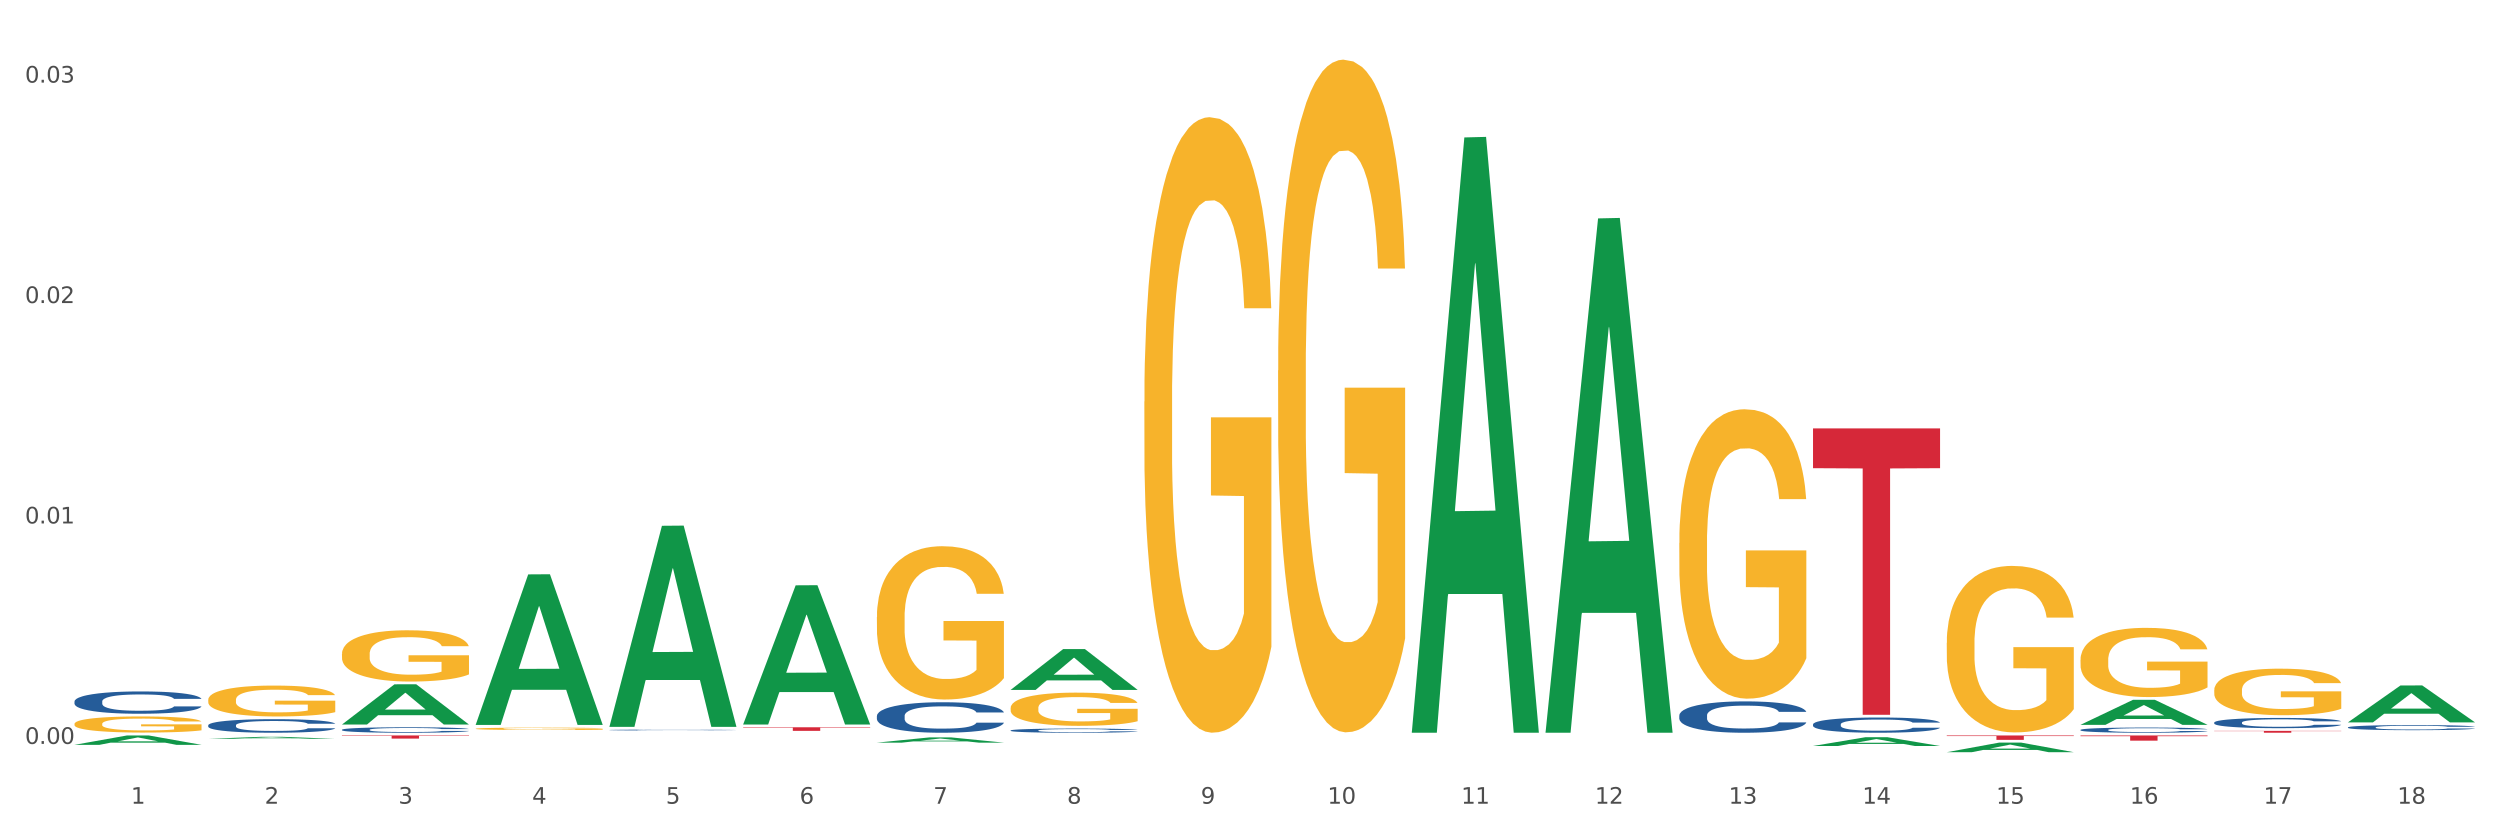 <?xml version="1.0" encoding="utf-8" standalone="no"?>
<!DOCTYPE svg PUBLIC "-//W3C//DTD SVG 1.1//EN"
  "http://www.w3.org/Graphics/SVG/1.1/DTD/svg11.dtd">
<svg xmlns:xlink="http://www.w3.org/1999/xlink" width="1080pt" height="360pt" viewBox="0 0 1080 360" xmlns="http://www.w3.org/2000/svg" version="1.1">
 <rect x="0" y="0" width="1080" height="360" fill="#333333" stroke="none"/>
 <defs>
  <style type="text/css">*{stroke-linejoin: round; stroke-linecap: butt}</style>
 </defs>
 <g id="figure_1">
  <g id="patch_1">
   <path d="M 0 360 
L 1080 360 
L 1080 0 
L 0 0 
z
" style="fill: #ffffff; stroke: #ffffff; stroke-linejoin: miter"/>
  </g>
  <g id="axes_1">
   <g id="matplotlib.axis_1">
    <g id="xtick_1">
     <g id="text_1">
      <!-- 1 -->
      <g style="fill: #4d4d4d" transform="translate(56.563 347.204) scale(0.096 -0.096)">
       <defs>
        <path id="DejaVuSans-31" d="M 794 531 
L 1825 531 
L 1825 4091 
L 703 3866 
L 703 4441 
L 1819 4666 
L 2450 4666 
L 2450 531 
L 3481 531 
L 3481 0 
L 794 0 
L 794 531 
z
" transform="scale(0.016)"/>
       </defs>
       <use xlink:href="#DejaVuSans-31"/>
      </g>
     </g>
    </g>
    <g id="xtick_2">
     <g id="text_2">
      <!-- 2 -->
      <g style="fill: #4d4d4d" transform="translate(114.336 347.204) scale(0.096 -0.096)">
       <defs>
        <path id="DejaVuSans-32" d="M 1228 531 
L 3431 531 
L 3431 0 
L 469 0 
L 469 531 
Q 828 903 1448 1529 
Q 2069 2156 2228 2338 
Q 2531 2678 2651 2914 
Q 2772 3150 2772 3378 
Q 2772 3750 2511 3984 
Q 2250 4219 1831 4219 
Q 1534 4219 1204 4116 
Q 875 4013 500 3803 
L 500 4441 
Q 881 4594 1212 4672 
Q 1544 4750 1819 4750 
Q 2544 4750 2975 4387 
Q 3406 4025 3406 3419 
Q 3406 3131 3298 2873 
Q 3191 2616 2906 2266 
Q 2828 2175 2409 1742 
Q 1991 1309 1228 531 
z
" transform="scale(0.016)"/>
       </defs>
       <use xlink:href="#DejaVuSans-32"/>
      </g>
     </g>
    </g>
    <g id="xtick_3">
     <g id="text_3">
      <!-- 3 -->
      <g style="fill: #4d4d4d" transform="translate(172.109 347.204) scale(0.096 -0.096)">
       <defs>
        <path id="DejaVuSans-33" d="M 2597 2516 
Q 3050 2419 3304 2112 
Q 3559 1806 3559 1356 
Q 3559 666 3084 287 
Q 2609 -91 1734 -91 
Q 1441 -91 1130 -33 
Q 819 25 488 141 
L 488 750 
Q 750 597 1062 519 
Q 1375 441 1716 441 
Q 2309 441 2620 675 
Q 2931 909 2931 1356 
Q 2931 1769 2642 2001 
Q 2353 2234 1838 2234 
L 1294 2234 
L 1294 2753 
L 1863 2753 
Q 2328 2753 2575 2939 
Q 2822 3125 2822 3475 
Q 2822 3834 2567 4026 
Q 2313 4219 1838 4219 
Q 1578 4219 1281 4162 
Q 984 4106 628 3988 
L 628 4550 
Q 988 4650 1302 4700 
Q 1616 4750 1894 4750 
Q 2613 4750 3031 4423 
Q 3450 4097 3450 3541 
Q 3450 3153 3228 2886 
Q 3006 2619 2597 2516 
z
" transform="scale(0.016)"/>
       </defs>
       <use xlink:href="#DejaVuSans-33"/>
      </g>
     </g>
    </g>
    <g id="xtick_4">
     <g id="text_4">
      <!-- 4 -->
      <g style="fill: #4d4d4d" transform="translate(229.882 347.204) scale(0.096 -0.096)">
       <defs>
        <path id="DejaVuSans-34" d="M 2419 4116 
L 825 1625 
L 2419 1625 
L 2419 4116 
z
M 2253 4666 
L 3047 4666 
L 3047 1625 
L 3713 1625 
L 3713 1100 
L 3047 1100 
L 3047 0 
L 2419 0 
L 2419 1100 
L 313 1100 
L 313 1709 
L 2253 4666 
z
" transform="scale(0.016)"/>
       </defs>
       <use xlink:href="#DejaVuSans-34"/>
      </g>
     </g>
    </g>
    <g id="xtick_5">
     <g id="text_5">
      <!-- 5 -->
      <g style="fill: #4d4d4d" transform="translate(287.655 347.204) scale(0.096 -0.096)">
       <defs>
        <path id="DejaVuSans-35" d="M 691 4666 
L 3169 4666 
L 3169 4134 
L 1269 4134 
L 1269 2991 
Q 1406 3038 1543 3061 
Q 1681 3084 1819 3084 
Q 2600 3084 3056 2656 
Q 3513 2228 3513 1497 
Q 3513 744 3044 326 
Q 2575 -91 1722 -91 
Q 1428 -91 1123 -41 
Q 819 9 494 109 
L 494 744 
Q 775 591 1075 516 
Q 1375 441 1709 441 
Q 2250 441 2565 725 
Q 2881 1009 2881 1497 
Q 2881 1984 2565 2268 
Q 2250 2553 1709 2553 
Q 1456 2553 1204 2497 
Q 953 2441 691 2322 
L 691 4666 
z
" transform="scale(0.016)"/>
       </defs>
       <use xlink:href="#DejaVuSans-35"/>
      </g>
     </g>
    </g>
    <g id="xtick_6">
     <g id="text_6">
      <!-- 6 -->
      <g style="fill: #4d4d4d" transform="translate(345.428 347.204) scale(0.096 -0.096)">
       <defs>
        <path id="DejaVuSans-36" d="M 2113 2584 
Q 1688 2584 1439 2293 
Q 1191 2003 1191 1497 
Q 1191 994 1439 701 
Q 1688 409 2113 409 
Q 2538 409 2786 701 
Q 3034 994 3034 1497 
Q 3034 2003 2786 2293 
Q 2538 2584 2113 2584 
z
M 3366 4563 
L 3366 3988 
Q 3128 4100 2886 4159 
Q 2644 4219 2406 4219 
Q 1781 4219 1451 3797 
Q 1122 3375 1075 2522 
Q 1259 2794 1537 2939 
Q 1816 3084 2150 3084 
Q 2853 3084 3261 2657 
Q 3669 2231 3669 1497 
Q 3669 778 3244 343 
Q 2819 -91 2113 -91 
Q 1303 -91 875 529 
Q 447 1150 447 2328 
Q 447 3434 972 4092 
Q 1497 4750 2381 4750 
Q 2619 4750 2861 4703 
Q 3103 4656 3366 4563 
z
" transform="scale(0.016)"/>
       </defs>
       <use xlink:href="#DejaVuSans-36"/>
      </g>
     </g>
    </g>
    <g id="xtick_7">
     <g id="text_7">
      <!-- 7 -->
      <g style="fill: #4d4d4d" transform="translate(403.201 347.204) scale(0.096 -0.096)">
       <defs>
        <path id="DejaVuSans-37" d="M 525 4666 
L 3525 4666 
L 3525 4397 
L 1831 0 
L 1172 0 
L 2766 4134 
L 525 4134 
L 525 4666 
z
" transform="scale(0.016)"/>
       </defs>
       <use xlink:href="#DejaVuSans-37"/>
      </g>
     </g>
    </g>
    <g id="xtick_8">
     <g id="text_8">
      <!-- 8 -->
      <g style="fill: #4d4d4d" transform="translate(460.974 347.204) scale(0.096 -0.096)">
       <defs>
        <path id="DejaVuSans-38" d="M 2034 2216 
Q 1584 2216 1326 1975 
Q 1069 1734 1069 1313 
Q 1069 891 1326 650 
Q 1584 409 2034 409 
Q 2484 409 2743 651 
Q 3003 894 3003 1313 
Q 3003 1734 2745 1975 
Q 2488 2216 2034 2216 
z
M 1403 2484 
Q 997 2584 770 2862 
Q 544 3141 544 3541 
Q 544 4100 942 4425 
Q 1341 4750 2034 4750 
Q 2731 4750 3128 4425 
Q 3525 4100 3525 3541 
Q 3525 3141 3298 2862 
Q 3072 2584 2669 2484 
Q 3125 2378 3379 2068 
Q 3634 1759 3634 1313 
Q 3634 634 3220 271 
Q 2806 -91 2034 -91 
Q 1263 -91 848 271 
Q 434 634 434 1313 
Q 434 1759 690 2068 
Q 947 2378 1403 2484 
z
M 1172 3481 
Q 1172 3119 1398 2916 
Q 1625 2713 2034 2713 
Q 2441 2713 2670 2916 
Q 2900 3119 2900 3481 
Q 2900 3844 2670 4047 
Q 2441 4250 2034 4250 
Q 1625 4250 1398 4047 
Q 1172 3844 1172 3481 
z
" transform="scale(0.016)"/>
       </defs>
       <use xlink:href="#DejaVuSans-38"/>
      </g>
     </g>
    </g>
    <g id="xtick_9">
     <g id="text_9">
      <!-- 9 -->
      <g style="fill: #4d4d4d" transform="translate(518.747 347.204) scale(0.096 -0.096)">
       <defs>
        <path id="DejaVuSans-39" d="M 703 97 
L 703 672 
Q 941 559 1184 500 
Q 1428 441 1663 441 
Q 2288 441 2617 861 
Q 2947 1281 2994 2138 
Q 2813 1869 2534 1725 
Q 2256 1581 1919 1581 
Q 1219 1581 811 2004 
Q 403 2428 403 3163 
Q 403 3881 828 4315 
Q 1253 4750 1959 4750 
Q 2769 4750 3195 4129 
Q 3622 3509 3622 2328 
Q 3622 1225 3098 567 
Q 2575 -91 1691 -91 
Q 1453 -91 1209 -44 
Q 966 3 703 97 
z
M 1959 2075 
Q 2384 2075 2632 2365 
Q 2881 2656 2881 3163 
Q 2881 3666 2632 3958 
Q 2384 4250 1959 4250 
Q 1534 4250 1286 3958 
Q 1038 3666 1038 3163 
Q 1038 2656 1286 2365 
Q 1534 2075 1959 2075 
z
" transform="scale(0.016)"/>
       </defs>
       <use xlink:href="#DejaVuSans-39"/>
      </g>
     </g>
    </g>
    <g id="xtick_10">
     <g id="text_10">
      <!-- 10 -->
      <g style="fill: #4d4d4d" transform="translate(573.466 347.204) scale(0.096 -0.096)">
       <defs>
        <path id="DejaVuSans-30" d="M 2034 4250 
Q 1547 4250 1301 3770 
Q 1056 3291 1056 2328 
Q 1056 1369 1301 889 
Q 1547 409 2034 409 
Q 2525 409 2770 889 
Q 3016 1369 3016 2328 
Q 3016 3291 2770 3770 
Q 2525 4250 2034 4250 
z
M 2034 4750 
Q 2819 4750 3233 4129 
Q 3647 3509 3647 2328 
Q 3647 1150 3233 529 
Q 2819 -91 2034 -91 
Q 1250 -91 836 529 
Q 422 1150 422 2328 
Q 422 3509 836 4129 
Q 1250 4750 2034 4750 
z
" transform="scale(0.016)"/>
       </defs>
       <use xlink:href="#DejaVuSans-31"/>
       <use xlink:href="#DejaVuSans-30" transform="translate(63.623 0)"/>
      </g>
     </g>
    </g>
    <g id="xtick_11">
     <g id="text_11">
      <!-- 11 -->
      <g style="fill: #4d4d4d" transform="translate(631.239 347.204) scale(0.096 -0.096)">
       <use xlink:href="#DejaVuSans-31"/>
       <use xlink:href="#DejaVuSans-31" transform="translate(63.623 0)"/>
      </g>
     </g>
    </g>
    <g id="xtick_12">
     <g id="text_12">
      <!-- 12 -->
      <g style="fill: #4d4d4d" transform="translate(689.012 347.204) scale(0.096 -0.096)">
       <use xlink:href="#DejaVuSans-31"/>
       <use xlink:href="#DejaVuSans-32" transform="translate(63.623 0)"/>
      </g>
     </g>
    </g>
    <g id="xtick_13">
     <g id="text_13">
      <!-- 13 -->
      <g style="fill: #4d4d4d" transform="translate(746.785 347.204) scale(0.096 -0.096)">
       <use xlink:href="#DejaVuSans-31"/>
       <use xlink:href="#DejaVuSans-33" transform="translate(63.623 0)"/>
      </g>
     </g>
    </g>
    <g id="xtick_14">
     <g id="text_14">
      <!-- 14 -->
      <g style="fill: #4d4d4d" transform="translate(804.558 347.204) scale(0.096 -0.096)">
       <use xlink:href="#DejaVuSans-31"/>
       <use xlink:href="#DejaVuSans-34" transform="translate(63.623 0)"/>
      </g>
     </g>
    </g>
    <g id="xtick_15">
     <g id="text_15">
      <!-- 15 -->
      <g style="fill: #4d4d4d" transform="translate(862.331 347.204) scale(0.096 -0.096)">
       <use xlink:href="#DejaVuSans-31"/>
       <use xlink:href="#DejaVuSans-35" transform="translate(63.623 0)"/>
      </g>
     </g>
    </g>
    <g id="xtick_16">
     <g id="text_16">
      <!-- 16 -->
      <g style="fill: #4d4d4d" transform="translate(920.104 347.204) scale(0.096 -0.096)">
       <use xlink:href="#DejaVuSans-31"/>
       <use xlink:href="#DejaVuSans-36" transform="translate(63.623 0)"/>
      </g>
     </g>
    </g>
    <g id="xtick_17">
     <g id="text_17">
      <!-- 17 -->
      <g style="fill: #4d4d4d" transform="translate(977.877 347.204) scale(0.096 -0.096)">
       <use xlink:href="#DejaVuSans-31"/>
       <use xlink:href="#DejaVuSans-37" transform="translate(63.623 0)"/>
      </g>
     </g>
    </g>
    <g id="xtick_18">
     <g id="text_18">
      <!-- 18 -->
      <g style="fill: #4d4d4d" transform="translate(1035.65 347.204) scale(0.096 -0.096)">
       <use xlink:href="#DejaVuSans-31"/>
       <use xlink:href="#DejaVuSans-38" transform="translate(63.623 0)"/>
      </g>
     </g>
    </g>
    <g id="xtick_19"/>
    <g id="xtick_20"/>
    <g id="xtick_21"/>
    <g id="xtick_22"/>
    <g id="xtick_23"/>
    <g id="xtick_24"/>
    <g id="xtick_25"/>
    <g id="xtick_26"/>
    <g id="xtick_27"/>
    <g id="xtick_28"/>
    <g id="xtick_29"/>
    <g id="xtick_30"/>
    <g id="xtick_31"/>
    <g id="xtick_32"/>
    <g id="xtick_33"/>
    <g id="xtick_34"/>
    <g id="xtick_35"/>
   </g>
   <g id="matplotlib.axis_2">
    <g id="ytick_1">
     <g id="text_19">
      <!-- 0.00 -->
      <g style="fill: #4d4d4d" transform="translate(10.8 321.362) scale(0.096 -0.096)">
       <defs>
        <path id="DejaVuSans-2e" d="M 684 794 
L 1344 794 
L 1344 0 
L 684 0 
L 684 794 
z
" transform="scale(0.016)"/>
       </defs>
       <use xlink:href="#DejaVuSans-30"/>
       <use xlink:href="#DejaVuSans-2e" transform="translate(63.623 0)"/>
       <use xlink:href="#DejaVuSans-30" transform="translate(95.41 0)"/>
       <use xlink:href="#DejaVuSans-30" transform="translate(159.033 0)"/>
      </g>
     </g>
    </g>
    <g id="ytick_2">
     <g id="text_20">
      <!-- 0.01 -->
      <g style="fill: #4d4d4d" transform="translate(10.8 226.137) scale(0.096 -0.096)">
       <use xlink:href="#DejaVuSans-30"/>
       <use xlink:href="#DejaVuSans-2e" transform="translate(63.623 0)"/>
       <use xlink:href="#DejaVuSans-30" transform="translate(95.41 0)"/>
       <use xlink:href="#DejaVuSans-31" transform="translate(159.033 0)"/>
      </g>
     </g>
    </g>
    <g id="ytick_3">
     <g id="text_21">
      <!-- 0.02 -->
      <g style="fill: #4d4d4d" transform="translate(10.8 130.912) scale(0.096 -0.096)">
       <use xlink:href="#DejaVuSans-30"/>
       <use xlink:href="#DejaVuSans-2e" transform="translate(63.623 0)"/>
       <use xlink:href="#DejaVuSans-30" transform="translate(95.41 0)"/>
       <use xlink:href="#DejaVuSans-32" transform="translate(159.033 0)"/>
      </g>
     </g>
    </g>
    <g id="ytick_4">
     <g id="text_22">
      <!-- 0.03 -->
      <g style="fill: #4d4d4d" transform="translate(10.8 35.686) scale(0.096 -0.096)">
       <use xlink:href="#DejaVuSans-30"/>
       <use xlink:href="#DejaVuSans-2e" transform="translate(63.623 0)"/>
       <use xlink:href="#DejaVuSans-30" transform="translate(95.41 0)"/>
       <use xlink:href="#DejaVuSans-33" transform="translate(159.033 0)"/>
      </g>
     </g>
    </g>
    <g id="ytick_5"/>
    <g id="ytick_6"/>
    <g id="ytick_7"/>
   </g>
   <g id="PolyCollection_1">
    <path d="M 32.175 321.763 
L 32.232 321.759 
L 54.864 317.719 
L 64.257 317.715 
L 87.059 321.77 
L 76.196 321.77 
L 71.273 320.826 
L 47.905 320.826 
L 47.735 320.841 
L 42.982 321.77 
L 32.175 321.77 
L 32.175 321.763 
L 50.847 320.262 
L 68.331 320.258 
L 59.674 318.579 
L 59.561 318.572 
L 59.447 318.583 
L 50.79 320.258 
L 50.847 320.262 
L 32.175 321.763 
z
" clip-path="url(#pd0b81e6fd1)" style="fill: #109648"/>
    <path d="M 205.494 314.813 
L 205.559 314.812 
L 205.559 314.778 
L 205.688 314.749 
L 206.336 314.678 
L 207.308 314.619 
L 208.021 314.588 
L 208.734 314.562 
L 209.576 314.537 
L 210.613 314.51 
L 212.492 314.472 
L 213.659 314.452 
L 215.084 314.431 
L 217.676 314.401 
L 219.555 314.384 
L 221.499 314.369 
L 224.674 314.352 
L 226.748 314.345 
L 228.951 314.339 
L 231.608 314.335 
L 233.616 314.334 
L 238.023 314.337 
L 241.781 314.346 
L 243.595 314.352 
L 245.928 314.364 
L 247.159 314.371 
L 249.168 314.386 
L 251.242 314.406 
L 252.667 314.423 
L 254.806 314.455 
L 256.426 314.488 
L 257.916 314.527 
L 258.694 314.555 
L 259.277 314.58 
L 259.795 314.61 
L 260.313 314.656 
L 248.65 314.656 
L 248.196 314.623 
L 247.483 314.592 
L 246.447 314.561 
L 245.539 314.542 
L 243.984 314.519 
L 242.559 314.504 
L 241.068 314.492 
L 239.254 314.483 
L 237.828 314.478 
L 235.82 314.474 
L 231.867 314.475 
L 229.21 314.483 
L 227.396 314.492 
L 226.229 314.501 
L 225.193 314.51 
L 224.026 314.524 
L 222.666 314.543 
L 221.694 314.561 
L 220.722 314.584 
L 219.944 314.607 
L 219.231 314.633 
L 218.648 314.662 
L 218.194 314.691 
L 217.806 314.727 
L 217.482 314.786 
L 217.482 314.916 
L 217.611 314.945 
L 217.935 314.984 
L 218.324 315.013 
L 218.972 315.048 
L 219.555 315.072 
L 220.657 315.106 
L 221.888 315.134 
L 222.86 315.152 
L 223.832 315.167 
L 225.517 315.188 
L 227.396 315.205 
L 229.016 315.216 
L 231.219 315.225 
L 232.709 315.229 
L 234.005 315.231 
L 237.18 315.231 
L 239.448 315.228 
L 241.975 315.221 
L 243.919 315.213 
L 245.539 315.202 
L 247.354 315.185 
L 248.52 315.169 
L 248.52 314.972 
L 234.264 314.971 
L 234.264 314.839 
L 260.378 314.839 
L 260.378 315.225 
L 259.277 315.245 
L 258.046 315.263 
L 256.75 315.279 
L 254.806 315.299 
L 252.473 315.318 
L 250.399 315.331 
L 248.196 315.342 
L 245.604 315.353 
L 242.235 315.362 
L 240.161 315.366 
L 237.569 315.369 
L 234.524 315.37 
L 231.867 315.368 
L 229.275 315.363 
L 226.553 315.355 
L 223.897 315.342 
L 221.888 315.33 
L 219.879 315.315 
L 217.741 315.295 
L 216.056 315.276 
L 214.76 315.259 
L 213.335 315.237 
L 211.779 315.209 
L 210.613 315.183 
L 209.576 315.157 
L 208.475 315.123 
L 207.697 315.094 
L 206.92 315.057 
L 206.466 315.029 
L 205.948 314.987 
L 205.559 314.927 
L 205.494 314.813 
z
" clip-path="url(#pd0b81e6fd1)" style="fill: #f7b32b"/>
    <path d="M 378.813 266.57 
L 378.878 266.51 
L 378.878 264.332 
L 379.007 262.457 
L 379.655 257.92 
L 380.627 254.169 
L 381.34 252.173 
L 382.053 250.54 
L 382.895 248.907 
L 383.932 247.213 
L 385.811 244.733 
L 386.977 243.462 
L 388.403 242.132 
L 390.995 240.196 
L 392.874 239.107 
L 394.818 238.2 
L 397.993 237.111 
L 400.067 236.627 
L 402.27 236.264 
L 404.927 236.022 
L 406.935 235.961 
L 411.342 236.143 
L 415.1 236.687 
L 416.914 237.111 
L 419.247 237.837 
L 420.478 238.321 
L 422.487 239.288 
L 424.561 240.559 
L 425.986 241.648 
L 428.125 243.704 
L 429.745 245.761 
L 431.235 248.302 
L 432.012 250.056 
L 432.596 251.689 
L 433.114 253.564 
L 433.632 256.529 
L 421.969 256.529 
L 421.515 254.411 
L 420.802 252.415 
L 419.766 250.479 
L 418.858 249.27 
L 417.303 247.757 
L 415.878 246.789 
L 414.387 246.063 
L 412.573 245.459 
L 411.147 245.156 
L 409.139 244.914 
L 405.186 244.975 
L 402.529 245.459 
L 400.715 246.063 
L 399.548 246.608 
L 398.512 247.213 
L 397.345 248.06 
L 395.984 249.33 
L 395.013 250.479 
L 394.041 251.931 
L 393.263 253.383 
L 392.55 255.077 
L 391.967 256.891 
L 391.513 258.767 
L 391.125 261.065 
L 390.801 264.876 
L 390.801 273.164 
L 390.93 275.039 
L 391.254 277.519 
L 391.643 279.394 
L 392.291 281.633 
L 392.874 283.145 
L 393.976 285.323 
L 395.207 287.137 
L 396.179 288.287 
L 397.151 289.255 
L 398.836 290.585 
L 400.715 291.674 
L 402.335 292.34 
L 404.538 292.945 
L 406.028 293.186 
L 407.324 293.307 
L 410.499 293.307 
L 412.767 293.126 
L 415.294 292.703 
L 417.238 292.158 
L 418.858 291.493 
L 420.673 290.404 
L 421.839 289.376 
L 421.839 276.733 
L 407.583 276.672 
L 407.583 268.264 
L 433.697 268.264 
L 433.697 292.945 
L 432.596 294.215 
L 431.364 295.364 
L 430.068 296.393 
L 428.125 297.663 
L 425.792 298.873 
L 423.718 299.72 
L 421.515 300.445 
L 418.923 301.111 
L 415.554 301.716 
L 413.48 301.958 
L 410.888 302.139 
L 407.843 302.2 
L 405.186 302.079 
L 402.594 301.776 
L 399.872 301.232 
L 397.216 300.445 
L 395.207 299.659 
L 393.198 298.691 
L 391.06 297.421 
L 389.375 296.211 
L 388.079 295.122 
L 386.654 293.731 
L 385.098 291.916 
L 383.932 290.283 
L 382.895 288.589 
L 381.794 286.411 
L 381.016 284.536 
L 380.238 282.177 
L 379.785 280.423 
L 379.266 277.701 
L 378.878 273.89 
L 378.813 266.57 
z
" clip-path="url(#pd0b81e6fd1)" style="fill: #f7b32b"/>
    <path d="M 436.586 305.845 
L 436.651 305.832 
L 436.651 305.36 
L 436.78 304.954 
L 437.428 303.971 
L 438.4 303.158 
L 439.113 302.726 
L 439.826 302.372 
L 440.668 302.018 
L 441.705 301.651 
L 443.584 301.114 
L 444.75 300.838 
L 446.176 300.55 
L 448.768 300.131 
L 450.647 299.895 
L 452.591 299.698 
L 455.766 299.462 
L 457.84 299.357 
L 460.043 299.279 
L 462.7 299.226 
L 464.708 299.213 
L 469.115 299.253 
L 472.873 299.37 
L 474.687 299.462 
L 477.02 299.619 
L 478.251 299.724 
L 480.26 299.934 
L 482.334 300.209 
L 483.759 300.445 
L 485.898 300.891 
L 487.517 301.336 
L 489.008 301.887 
L 489.785 302.267 
L 490.369 302.621 
L 490.887 303.027 
L 491.405 303.669 
L 479.742 303.669 
L 479.288 303.21 
L 478.575 302.778 
L 477.539 302.359 
L 476.631 302.096 
L 475.076 301.769 
L 473.651 301.559 
L 472.16 301.402 
L 470.346 301.271 
L 468.92 301.205 
L 466.912 301.153 
L 462.959 301.166 
L 460.302 301.271 
L 458.488 301.402 
L 457.321 301.52 
L 456.285 301.651 
L 455.118 301.834 
L 453.757 302.11 
L 452.785 302.359 
L 451.814 302.673 
L 451.036 302.988 
L 450.323 303.355 
L 449.74 303.748 
L 449.286 304.154 
L 448.898 304.652 
L 448.574 305.478 
L 448.574 307.273 
L 448.703 307.68 
L 449.027 308.217 
L 449.416 308.623 
L 450.064 309.108 
L 450.647 309.436 
L 451.749 309.908 
L 452.98 310.301 
L 453.952 310.55 
L 454.924 310.759 
L 456.609 311.048 
L 458.488 311.284 
L 460.108 311.428 
L 462.311 311.559 
L 463.801 311.611 
L 465.097 311.638 
L 468.272 311.638 
L 470.54 311.598 
L 473.067 311.506 
L 475.011 311.389 
L 476.631 311.244 
L 478.446 311.008 
L 479.612 310.786 
L 479.612 308.047 
L 465.356 308.033 
L 465.356 306.212 
L 491.47 306.212 
L 491.47 311.559 
L 490.369 311.834 
L 489.137 312.083 
L 487.841 312.306 
L 485.898 312.581 
L 483.565 312.843 
L 481.491 313.027 
L 479.288 313.184 
L 476.696 313.328 
L 473.327 313.459 
L 471.253 313.512 
L 468.661 313.551 
L 465.616 313.564 
L 462.959 313.538 
L 460.367 313.472 
L 457.645 313.354 
L 454.989 313.184 
L 452.98 313.014 
L 450.971 312.804 
L 448.833 312.529 
L 447.148 312.267 
L 445.852 312.031 
L 444.426 311.729 
L 442.871 311.336 
L 441.705 310.982 
L 440.668 310.615 
L 439.567 310.143 
L 438.789 309.737 
L 438.011 309.226 
L 437.558 308.846 
L 437.039 308.256 
L 436.651 307.431 
L 436.586 305.845 
z
" clip-path="url(#pd0b81e6fd1)" style="fill: #f7b32b"/>
    <path d="M 494.359 173.495 
L 494.424 173.252 
L 494.424 164.509 
L 494.553 156.981 
L 495.201 138.768 
L 496.173 123.711 
L 496.886 115.697 
L 497.599 109.141 
L 498.441 102.584 
L 499.478 95.784 
L 501.357 85.827 
L 502.523 80.728 
L 503.949 75.385 
L 506.541 67.614 
L 508.42 63.243 
L 510.364 59.6 
L 513.539 55.229 
L 515.613 53.286 
L 517.816 51.829 
L 520.473 50.858 
L 522.481 50.615 
L 526.888 51.343 
L 530.646 53.529 
L 532.46 55.229 
L 534.793 58.143 
L 536.024 60.086 
L 538.033 63.971 
L 540.107 69.071 
L 541.532 73.442 
L 543.671 81.699 
L 545.29 89.956 
L 546.781 100.155 
L 547.558 107.198 
L 548.142 113.755 
L 548.66 121.283 
L 549.178 133.182 
L 537.515 133.182 
L 537.061 124.683 
L 536.348 116.669 
L 535.311 108.898 
L 534.404 104.041 
L 532.849 97.97 
L 531.424 94.084 
L 529.933 91.17 
L 528.119 88.742 
L 526.693 87.527 
L 524.685 86.556 
L 520.732 86.799 
L 518.075 88.742 
L 516.261 91.17 
L 515.094 93.356 
L 514.058 95.784 
L 512.891 99.184 
L 511.53 104.284 
L 510.558 108.898 
L 509.586 114.726 
L 508.809 120.554 
L 508.096 127.354 
L 507.513 134.639 
L 507.059 142.168 
L 506.671 151.396 
L 506.347 166.695 
L 506.347 199.965 
L 506.476 207.493 
L 506.8 217.45 
L 507.189 224.978 
L 507.837 233.963 
L 508.42 240.034 
L 509.522 248.777 
L 510.753 256.062 
L 511.725 260.676 
L 512.697 264.562 
L 514.382 269.904 
L 516.261 274.275 
L 517.881 276.947 
L 520.084 279.375 
L 521.574 280.347 
L 522.87 280.832 
L 526.045 280.832 
L 528.313 280.104 
L 530.84 278.404 
L 532.784 276.218 
L 534.404 273.547 
L 536.219 269.176 
L 537.385 265.047 
L 537.385 214.293 
L 523.129 214.05 
L 523.129 180.294 
L 549.243 180.294 
L 549.243 279.375 
L 548.142 284.475 
L 546.91 289.089 
L 545.614 293.217 
L 543.671 298.317 
L 541.338 303.174 
L 539.264 306.574 
L 537.061 309.488 
L 534.469 312.159 
L 531.1 314.588 
L 529.026 315.559 
L 526.434 316.288 
L 523.389 316.531 
L 520.732 316.045 
L 518.14 314.831 
L 515.418 312.645 
L 512.762 309.488 
L 510.753 306.331 
L 508.744 302.445 
L 506.606 297.346 
L 504.921 292.489 
L 503.625 288.118 
L 502.199 282.532 
L 500.644 275.247 
L 499.478 268.69 
L 498.441 261.89 
L 497.34 253.148 
L 496.562 245.62 
L 495.784 236.149 
L 495.331 229.106 
L 494.812 218.178 
L 494.424 202.879 
L 494.359 173.495 
z
" clip-path="url(#pd0b81e6fd1)" style="fill: #f7b32b"/>
    <path d="M 552.132 160.053 
L 552.197 159.788 
L 552.197 150.233 
L 552.326 142.006 
L 552.974 122.1 
L 553.946 105.646 
L 554.659 96.887 
L 555.372 89.721 
L 556.214 82.556 
L 557.251 75.124 
L 559.13 64.243 
L 560.296 58.669 
L 561.722 52.831 
L 564.314 44.338 
L 566.193 39.56 
L 568.137 35.579 
L 571.312 30.802 
L 573.386 28.679 
L 575.589 27.087 
L 578.246 26.025 
L 580.254 25.759 
L 584.661 26.556 
L 588.419 28.944 
L 590.233 30.802 
L 592.566 33.987 
L 593.797 36.11 
L 595.806 40.357 
L 597.88 45.93 
L 599.305 50.707 
L 601.443 59.731 
L 603.063 68.755 
L 604.554 79.902 
L 605.331 87.598 
L 605.915 94.764 
L 606.433 102.992 
L 606.951 115.996 
L 595.288 115.996 
L 594.834 106.707 
L 594.121 97.949 
L 593.084 89.456 
L 592.177 84.148 
L 590.622 77.513 
L 589.197 73.266 
L 587.706 70.082 
L 585.892 67.428 
L 584.466 66.101 
L 582.458 65.039 
L 578.505 65.304 
L 575.848 67.428 
L 574.034 70.082 
L 572.867 72.47 
L 571.831 75.124 
L 570.664 78.84 
L 569.303 84.413 
L 568.331 89.456 
L 567.359 95.826 
L 566.582 102.195 
L 565.869 109.627 
L 565.286 117.589 
L 564.832 125.816 
L 564.444 135.901 
L 564.12 152.622 
L 564.12 188.982 
L 564.249 197.209 
L 564.573 208.091 
L 564.962 216.318 
L 565.61 226.138 
L 566.193 232.773 
L 567.295 242.328 
L 568.526 250.29 
L 569.498 255.332 
L 570.47 259.579 
L 572.155 265.418 
L 574.034 270.195 
L 575.654 273.114 
L 577.857 275.768 
L 579.347 276.83 
L 580.643 277.361 
L 583.818 277.361 
L 586.086 276.565 
L 588.613 274.707 
L 590.557 272.318 
L 592.177 269.399 
L 593.992 264.621 
L 595.158 260.11 
L 595.158 204.641 
L 580.902 204.375 
L 580.902 167.484 
L 607.016 167.484 
L 607.016 275.768 
L 605.915 281.342 
L 604.683 286.384 
L 603.387 290.896 
L 601.443 296.47 
L 599.111 301.778 
L 597.037 305.493 
L 594.834 308.678 
L 592.242 311.598 
L 588.873 314.252 
L 586.799 315.313 
L 584.207 316.109 
L 581.162 316.375 
L 578.505 315.844 
L 575.913 314.517 
L 573.191 312.128 
L 570.535 308.678 
L 568.526 305.228 
L 566.517 300.982 
L 564.379 295.408 
L 562.694 290.1 
L 561.398 285.323 
L 559.972 279.219 
L 558.417 271.256 
L 557.251 264.091 
L 556.214 256.659 
L 555.113 247.105 
L 554.335 238.877 
L 553.557 228.527 
L 553.104 220.83 
L 552.585 208.887 
L 552.197 192.167 
L 552.132 160.053 
z
" clip-path="url(#pd0b81e6fd1)" style="fill: #f7b32b"/>
    <path d="M 725.451 234.574 
L 725.516 234.459 
L 725.516 230.349 
L 725.645 226.809 
L 726.293 218.245 
L 727.265 211.166 
L 727.978 207.398 
L 728.691 204.315 
L 729.533 201.232 
L 730.57 198.035 
L 732.449 193.353 
L 733.615 190.955 
L 735.041 188.443 
L 737.633 184.789 
L 739.512 182.734 
L 741.456 181.021 
L 744.631 178.966 
L 746.705 178.052 
L 748.908 177.367 
L 751.565 176.91 
L 753.573 176.796 
L 757.98 177.139 
L 761.738 178.166 
L 763.552 178.966 
L 765.885 180.336 
L 767.116 181.249 
L 769.125 183.076 
L 771.199 185.474 
L 772.624 187.53 
L 774.762 191.412 
L 776.382 195.294 
L 777.873 200.09 
L 778.65 203.401 
L 779.234 206.484 
L 779.752 210.024 
L 780.27 215.619 
L 768.607 215.619 
L 768.153 211.622 
L 767.44 207.854 
L 766.403 204.2 
L 765.496 201.917 
L 763.941 199.062 
L 762.516 197.235 
L 761.025 195.865 
L 759.211 194.723 
L 757.785 194.152 
L 755.776 193.696 
L 751.824 193.81 
L 749.167 194.723 
L 747.353 195.865 
L 746.186 196.893 
L 745.15 198.035 
L 743.983 199.633 
L 742.622 202.031 
L 741.65 204.2 
L 740.678 206.941 
L 739.901 209.681 
L 739.188 212.879 
L 738.605 216.304 
L 738.151 219.844 
L 737.762 224.183 
L 737.438 231.376 
L 737.438 247.02 
L 737.568 250.559 
L 737.892 255.241 
L 738.281 258.781 
L 738.929 263.006 
L 739.512 265.86 
L 740.614 269.971 
L 741.845 273.396 
L 742.817 275.566 
L 743.789 277.393 
L 745.474 279.905 
L 747.353 281.96 
L 748.973 283.216 
L 751.176 284.358 
L 752.666 284.815 
L 753.962 285.043 
L 757.137 285.043 
L 759.405 284.701 
L 761.932 283.901 
L 763.876 282.874 
L 765.496 281.618 
L 767.311 279.562 
L 768.477 277.621 
L 768.477 253.757 
L 754.221 253.642 
L 754.221 237.771 
L 780.335 237.771 
L 780.335 284.358 
L 779.234 286.756 
L 778.002 288.925 
L 776.706 290.867 
L 774.762 293.264 
L 772.43 295.548 
L 770.356 297.147 
L 768.153 298.517 
L 765.561 299.773 
L 762.192 300.915 
L 760.118 301.372 
L 757.526 301.714 
L 754.48 301.828 
L 751.824 301.6 
L 749.232 301.029 
L 746.51 300.001 
L 743.854 298.517 
L 741.845 297.032 
L 739.836 295.206 
L 737.698 292.808 
L 736.013 290.524 
L 734.717 288.469 
L 733.291 285.842 
L 731.736 282.417 
L 730.57 279.334 
L 729.533 276.137 
L 728.431 272.026 
L 727.654 268.486 
L 726.876 264.033 
L 726.423 260.722 
L 725.904 255.584 
L 725.516 248.39 
L 725.451 234.574 
z
" clip-path="url(#pd0b81e6fd1)" style="fill: #f7b32b"/>
    <path d="M 840.997 277.708 
L 841.062 277.643 
L 841.062 275.277 
L 841.191 273.241 
L 841.839 268.314 
L 842.811 264.24 
L 843.524 262.072 
L 844.237 260.298 
L 845.079 258.525 
L 846.116 256.685 
L 847.995 253.992 
L 849.161 252.612 
L 850.587 251.167 
L 853.179 249.064 
L 855.058 247.882 
L 857.002 246.896 
L 860.177 245.714 
L 862.251 245.188 
L 864.454 244.794 
L 867.111 244.531 
L 869.119 244.465 
L 873.526 244.663 
L 877.284 245.254 
L 879.098 245.714 
L 881.431 246.502 
L 882.662 247.028 
L 884.671 248.079 
L 886.744 249.458 
L 888.17 250.641 
L 890.308 252.875 
L 891.928 255.108 
L 893.419 257.868 
L 894.196 259.773 
L 894.779 261.547 
L 895.298 263.583 
L 895.816 266.803 
L 884.153 266.803 
L 883.699 264.503 
L 882.986 262.335 
L 881.949 260.233 
L 881.042 258.919 
L 879.487 257.276 
L 878.061 256.225 
L 876.571 255.437 
L 874.757 254.78 
L 873.331 254.451 
L 871.322 254.189 
L 867.37 254.254 
L 864.713 254.78 
L 862.899 255.437 
L 861.732 256.028 
L 860.695 256.685 
L 859.529 257.605 
L 858.168 258.985 
L 857.196 260.233 
L 856.224 261.81 
L 855.447 263.386 
L 854.734 265.226 
L 854.151 267.197 
L 853.697 269.233 
L 853.308 271.73 
L 852.984 275.869 
L 852.984 284.869 
L 853.114 286.906 
L 853.438 289.6 
L 853.827 291.636 
L 854.475 294.067 
L 855.058 295.709 
L 856.16 298.074 
L 857.391 300.045 
L 858.363 301.294 
L 859.335 302.345 
L 861.019 303.79 
L 862.899 304.973 
L 864.519 305.695 
L 866.722 306.352 
L 868.212 306.615 
L 869.508 306.747 
L 872.683 306.747 
L 874.951 306.549 
L 877.478 306.09 
L 879.422 305.498 
L 881.042 304.776 
L 882.857 303.593 
L 884.023 302.476 
L 884.023 288.745 
L 869.767 288.68 
L 869.767 279.548 
L 895.881 279.548 
L 895.881 306.352 
L 894.779 307.732 
L 893.548 308.98 
L 892.252 310.097 
L 890.308 311.477 
L 887.976 312.791 
L 885.902 313.71 
L 883.699 314.499 
L 881.107 315.221 
L 877.737 315.878 
L 875.664 316.141 
L 873.072 316.338 
L 870.026 316.404 
L 867.37 316.273 
L 864.778 315.944 
L 862.056 315.353 
L 859.4 314.499 
L 857.391 313.645 
L 855.382 312.594 
L 853.244 311.214 
L 851.559 309.9 
L 850.263 308.717 
L 848.837 307.206 
L 847.282 305.235 
L 846.116 303.462 
L 845.079 301.622 
L 843.977 299.257 
L 843.2 297.22 
L 842.422 294.658 
L 841.969 292.753 
L 841.45 289.797 
L 841.062 285.658 
L 840.997 277.708 
z
" clip-path="url(#pd0b81e6fd1)" style="fill: #f7b32b"/>
    <path d="M 898.77 285.049 
L 898.835 285.021 
L 898.835 284.038 
L 898.964 283.192 
L 899.612 281.143 
L 900.584 279.45 
L 901.297 278.549 
L 902.01 277.812 
L 902.852 277.074 
L 903.889 276.309 
L 905.768 275.19 
L 906.934 274.616 
L 908.36 274.015 
L 910.952 273.142 
L 912.831 272.65 
L 914.775 272.24 
L 917.95 271.749 
L 920.024 271.53 
L 922.227 271.366 
L 924.884 271.257 
L 926.892 271.23 
L 931.299 271.312 
L 935.057 271.558 
L 936.871 271.749 
L 939.204 272.076 
L 940.435 272.295 
L 942.444 272.732 
L 944.517 273.305 
L 945.943 273.797 
L 948.081 274.725 
L 949.701 275.654 
L 951.192 276.801 
L 951.969 277.593 
L 952.552 278.33 
L 953.071 279.177 
L 953.589 280.515 
L 941.926 280.515 
L 941.472 279.559 
L 940.759 278.658 
L 939.722 277.784 
L 938.815 277.238 
L 937.26 276.555 
L 935.834 276.118 
L 934.344 275.791 
L 932.53 275.517 
L 931.104 275.381 
L 929.095 275.272 
L 925.143 275.299 
L 922.486 275.517 
L 920.672 275.791 
L 919.505 276.036 
L 918.468 276.309 
L 917.302 276.692 
L 915.941 277.265 
L 914.969 277.784 
L 913.997 278.44 
L 913.22 279.095 
L 912.507 279.86 
L 911.924 280.679 
L 911.47 281.526 
L 911.081 282.563 
L 910.757 284.284 
L 910.757 288.025 
L 910.887 288.872 
L 911.211 289.992 
L 911.6 290.838 
L 912.248 291.849 
L 912.831 292.532 
L 913.933 293.515 
L 915.164 294.334 
L 916.136 294.853 
L 917.108 295.29 
L 918.792 295.891 
L 920.672 296.382 
L 922.292 296.683 
L 924.495 296.956 
L 925.985 297.065 
L 927.281 297.12 
L 930.456 297.12 
L 932.724 297.038 
L 935.251 296.847 
L 937.195 296.601 
L 938.815 296.3 
L 940.63 295.809 
L 941.796 295.345 
L 941.796 289.637 
L 927.54 289.609 
L 927.54 285.813 
L 953.654 285.813 
L 953.654 296.956 
L 952.552 297.529 
L 951.321 298.048 
L 950.025 298.513 
L 948.081 299.086 
L 945.749 299.632 
L 943.675 300.015 
L 941.472 300.342 
L 938.88 300.643 
L 935.51 300.916 
L 933.437 301.025 
L 930.845 301.107 
L 927.799 301.134 
L 925.143 301.08 
L 922.551 300.943 
L 919.829 300.697 
L 917.172 300.342 
L 915.164 299.987 
L 913.155 299.55 
L 911.017 298.977 
L 909.332 298.431 
L 908.036 297.939 
L 906.61 297.311 
L 905.055 296.492 
L 903.889 295.754 
L 902.852 294.99 
L 901.75 294.006 
L 900.973 293.16 
L 900.195 292.095 
L 899.742 291.303 
L 899.223 290.074 
L 898.835 288.353 
L 898.77 285.049 
z
" clip-path="url(#pd0b81e6fd1)" style="fill: #f7b32b"/>
    <path d="M 956.543 298.155 
L 956.607 298.137 
L 956.607 297.475 
L 956.737 296.906 
L 957.385 295.528 
L 958.357 294.389 
L 959.07 293.783 
L 959.783 293.287 
L 960.625 292.791 
L 961.662 292.276 
L 963.541 291.523 
L 964.707 291.137 
L 966.133 290.733 
L 968.725 290.145 
L 970.604 289.814 
L 972.548 289.539 
L 975.723 289.208 
L 977.797 289.061 
L 980 288.951 
L 982.656 288.877 
L 984.665 288.859 
L 989.072 288.914 
L 992.83 289.08 
L 994.644 289.208 
L 996.977 289.429 
L 998.208 289.576 
L 1000.217 289.869 
L 1002.29 290.255 
L 1003.716 290.586 
L 1005.854 291.211 
L 1007.474 291.835 
L 1008.965 292.607 
L 1009.742 293.14 
L 1010.325 293.636 
L 1010.844 294.205 
L 1011.362 295.105 
L 999.698 295.105 
L 999.245 294.462 
L 998.532 293.856 
L 997.495 293.268 
L 996.588 292.901 
L 995.033 292.441 
L 993.607 292.148 
L 992.117 291.927 
L 990.303 291.743 
L 988.877 291.651 
L 986.868 291.578 
L 982.916 291.596 
L 980.259 291.743 
L 978.445 291.927 
L 977.278 292.092 
L 976.241 292.276 
L 975.075 292.533 
L 973.714 292.919 
L 972.742 293.268 
L 971.77 293.709 
L 970.993 294.15 
L 970.28 294.664 
L 969.697 295.216 
L 969.243 295.785 
L 968.854 296.483 
L 968.53 297.641 
L 968.53 300.157 
L 968.66 300.727 
L 968.984 301.48 
L 969.373 302.05 
L 970.021 302.729 
L 970.604 303.189 
L 971.706 303.85 
L 972.937 304.401 
L 973.909 304.75 
L 974.881 305.044 
L 976.565 305.448 
L 978.445 305.779 
L 980.065 305.981 
L 982.268 306.165 
L 983.758 306.238 
L 985.054 306.275 
L 988.229 306.275 
L 990.497 306.22 
L 993.024 306.091 
L 994.968 305.926 
L 996.588 305.724 
L 998.403 305.393 
L 999.569 305.081 
L 999.569 301.241 
L 985.313 301.223 
L 985.313 298.669 
L 1011.427 298.669 
L 1011.427 306.165 
L 1010.325 306.551 
L 1009.094 306.9 
L 1007.798 307.212 
L 1005.854 307.598 
L 1003.522 307.965 
L 1001.448 308.222 
L 999.245 308.443 
L 996.653 308.645 
L 993.283 308.829 
L 991.21 308.902 
L 988.618 308.957 
L 985.572 308.976 
L 982.916 308.939 
L 980.324 308.847 
L 977.602 308.682 
L 974.945 308.443 
L 972.937 308.204 
L 970.928 307.91 
L 968.79 307.524 
L 967.105 307.157 
L 965.809 306.826 
L 964.383 306.404 
L 962.828 305.853 
L 961.662 305.357 
L 960.625 304.842 
L 959.523 304.181 
L 958.746 303.611 
L 957.968 302.895 
L 957.515 302.362 
L 956.996 301.535 
L 956.607 300.378 
L 956.543 298.155 
z
" clip-path="url(#pd0b81e6fd1)" style="fill: #f7b32b"/>
    <path d="M 956.543 315.744 
L 1011.427 315.744 
L 1011.427 315.856 
L 989.837 315.857 
L 989.837 316.547 
L 978.002 316.547 
L 978.002 315.857 
L 956.543 315.856 
L 956.543 315.745 
L 956.543 315.744 
z
" clip-path="url(#pd0b81e6fd1)" style="fill: #d62839"/>
    <path d="M 898.77 317.715 
L 953.654 317.715 
L 953.654 318.029 
L 932.064 318.031 
L 932.064 319.977 
L 920.229 319.977 
L 920.229 318.031 
L 898.77 318.029 
L 898.77 317.717 
L 898.77 317.715 
z
" clip-path="url(#pd0b81e6fd1)" style="fill: #d62839"/>
    <path d="M 840.997 317.715 
L 895.881 317.715 
L 895.881 317.98 
L 874.291 317.982 
L 874.291 319.626 
L 862.456 319.626 
L 862.456 317.982 
L 840.997 317.98 
L 840.997 317.717 
L 840.997 317.715 
z
" clip-path="url(#pd0b81e6fd1)" style="fill: #d62839"/>
    <path d="M 321.04 314.175 
L 375.924 314.175 
L 375.924 314.391 
L 354.335 314.393 
L 354.335 315.731 
L 342.499 315.731 
L 342.499 314.393 
L 321.04 314.391 
L 321.04 314.177 
L 321.04 314.175 
z
" clip-path="url(#pd0b81e6fd1)" style="fill: #d62839"/>
    <path d="M 147.721 317.715 
L 202.605 317.715 
L 202.605 317.904 
L 181.016 317.905 
L 181.016 319.075 
L 169.18 319.075 
L 169.18 317.905 
L 147.721 317.904 
L 147.721 317.716 
L 147.721 317.715 
z
" clip-path="url(#pd0b81e6fd1)" style="fill: #d62839"/>
    <path d="M 32.175 312.725 
L 32.24 312.719 
L 32.24 312.49 
L 32.369 312.293 
L 33.017 311.816 
L 33.989 311.421 
L 34.702 311.211 
L 35.415 311.04 
L 36.257 310.868 
L 37.294 310.69 
L 39.173 310.429 
L 40.34 310.295 
L 41.765 310.155 
L 44.357 309.952 
L 46.236 309.837 
L 48.18 309.742 
L 51.355 309.627 
L 53.429 309.576 
L 55.632 309.538 
L 58.289 309.513 
L 60.298 309.507 
L 64.704 309.526 
L 68.462 309.583 
L 70.277 309.627 
L 72.609 309.704 
L 73.84 309.755 
L 75.849 309.856 
L 77.923 309.99 
L 79.348 310.104 
L 81.487 310.321 
L 83.107 310.537 
L 84.597 310.804 
L 85.375 310.989 
L 85.958 311.16 
L 86.476 311.358 
L 86.995 311.669 
L 75.331 311.669 
L 74.877 311.447 
L 74.164 311.237 
L 73.128 311.033 
L 72.22 310.906 
L 70.665 310.747 
L 69.24 310.645 
L 67.749 310.569 
L 65.935 310.505 
L 64.509 310.473 
L 62.501 310.448 
L 58.548 310.454 
L 55.891 310.505 
L 54.077 310.569 
L 52.911 310.626 
L 51.874 310.69 
L 50.707 310.779 
L 49.347 310.912 
L 48.375 311.033 
L 47.403 311.186 
L 46.625 311.339 
L 45.912 311.517 
L 45.329 311.708 
L 44.876 311.905 
L 44.487 312.146 
L 44.163 312.547 
L 44.163 313.419 
L 44.292 313.616 
L 44.616 313.877 
L 45.005 314.074 
L 45.653 314.309 
L 46.236 314.468 
L 47.338 314.697 
L 48.569 314.888 
L 49.541 315.009 
L 50.513 315.111 
L 52.198 315.251 
L 54.077 315.365 
L 55.697 315.435 
L 57.9 315.499 
L 59.39 315.524 
L 60.686 315.537 
L 63.861 315.537 
L 66.129 315.518 
L 68.657 315.473 
L 70.601 315.416 
L 72.22 315.346 
L 74.035 315.232 
L 75.201 315.124 
L 75.201 313.794 
L 60.946 313.788 
L 60.946 312.903 
L 87.059 312.903 
L 87.059 315.499 
L 85.958 315.633 
L 84.727 315.753 
L 83.431 315.862 
L 81.487 315.995 
L 79.154 316.122 
L 77.08 316.211 
L 74.877 316.288 
L 72.285 316.358 
L 68.916 316.421 
L 66.842 316.447 
L 64.25 316.466 
L 61.205 316.472 
L 58.548 316.459 
L 55.956 316.428 
L 53.235 316.37 
L 50.578 316.288 
L 48.569 316.205 
L 46.56 316.103 
L 44.422 315.97 
L 42.737 315.842 
L 41.441 315.728 
L 40.016 315.582 
L 38.46 315.391 
L 37.294 315.219 
L 36.257 315.041 
L 35.156 314.812 
L 34.378 314.615 
L 33.601 314.367 
L 33.147 314.182 
L 32.629 313.896 
L 32.24 313.495 
L 32.175 312.725 
z
" clip-path="url(#pd0b81e6fd1)" style="fill: #f7b32b"/>
    <path d="M 32.175 303.031 
L 32.24 303.022 
L 32.24 302.775 
L 32.434 302.441 
L 33.148 301.825 
L 34.056 301.358 
L 35.613 300.812 
L 36.457 300.583 
L 37.56 300.328 
L 39.83 299.914 
L 42.425 299.562 
L 44.242 299.369 
L 45.604 299.245 
L 48.653 299.025 
L 50.405 298.929 
L 52.221 298.849 
L 53.778 298.797 
L 56.373 298.735 
L 58.449 298.709 
L 60.85 298.7 
L 62.861 298.709 
L 65.521 298.744 
L 69.413 298.849 
L 70.905 298.911 
L 72.917 299.017 
L 74.993 299.157 
L 76.679 299.298 
L 78.626 299.501 
L 80.637 299.765 
L 82.583 300.099 
L 83.945 300.407 
L 85.048 300.733 
L 86.021 301.129 
L 86.735 301.561 
L 87.059 301.922 
L 75.187 301.922 
L 74.863 301.596 
L 74.214 301.244 
L 73.565 301.006 
L 72.852 300.812 
L 71.749 300.592 
L 70.776 300.451 
L 69.154 300.284 
L 67.662 300.179 
L 66.429 300.117 
L 64.937 300.064 
L 61.758 300.011 
L 59.487 300.011 
L 58.06 300.029 
L 56.309 300.073 
L 54.816 300.135 
L 53.065 300.24 
L 51.702 300.355 
L 50.34 300.504 
L 49.562 300.61 
L 48.394 300.804 
L 47.615 300.962 
L 46.577 301.235 
L 45.993 301.429 
L 44.955 301.93 
L 44.501 302.3 
L 44.307 302.555 
L 44.177 302.837 
L 44.177 304.21 
L 44.566 304.826 
L 44.891 305.09 
L 45.41 305.39 
L 46.383 305.777 
L 47.81 306.156 
L 49.302 306.428 
L 50.535 306.596 
L 51.702 306.719 
L 52.87 306.816 
L 54.297 306.904 
L 55.465 306.957 
L 57.217 307.009 
L 59.293 307.036 
L 60.915 307.036 
L 64.223 306.992 
L 65.715 306.948 
L 67.143 306.886 
L 68.7 306.789 
L 69.932 306.684 
L 70.646 306.605 
L 71.814 306.437 
L 72.722 306.261 
L 73.5 306.059 
L 74.019 305.883 
L 74.603 305.619 
L 75.057 305.319 
L 75.187 305.161 
L 87.059 305.161 
L 86.8 305.478 
L 86.346 305.786 
L 85.437 306.2 
L 84.724 306.437 
L 83.621 306.728 
L 82.453 306.974 
L 80.831 307.247 
L 79.339 307.45 
L 77.782 307.626 
L 76.095 307.784 
L 73.046 308.004 
L 71.943 308.066 
L 69.608 308.171 
L 67.791 308.233 
L 65.132 308.295 
L 62.407 308.33 
L 59.552 308.339 
L 57.022 308.321 
L 54.233 308.268 
L 52.481 308.215 
L 50.535 308.136 
L 48.264 308.013 
L 46.123 307.863 
L 44.112 307.687 
L 42.231 307.485 
L 40.479 307.256 
L 38.208 306.877 
L 36.522 306.508 
L 35.289 306.164 
L 34.446 305.874 
L 33.602 305.504 
L 33.148 305.249 
L 32.434 304.633 
L 32.175 304.061 
L 32.175 303.031 
z
" clip-path="url(#pd0b81e6fd1)" style="fill: #255c99"/>
    <path d="M 89.948 313.317 
L 90.013 313.312 
L 90.013 313.162 
L 90.207 312.958 
L 90.921 312.583 
L 91.829 312.3 
L 93.386 311.967 
L 94.23 311.828 
L 95.333 311.673 
L 97.603 311.421 
L 100.198 311.207 
L 102.015 311.089 
L 103.377 311.014 
L 106.426 310.88 
L 108.178 310.821 
L 109.994 310.773 
L 111.551 310.741 
L 114.146 310.703 
L 116.222 310.687 
L 118.623 310.682 
L 120.634 310.687 
L 123.294 310.709 
L 127.186 310.773 
L 128.678 310.811 
L 130.69 310.875 
L 132.766 310.96 
L 134.452 311.046 
L 136.399 311.169 
L 138.41 311.33 
L 140.356 311.534 
L 141.718 311.721 
L 142.821 311.919 
L 143.794 312.16 
L 144.508 312.423 
L 144.832 312.642 
L 132.96 312.642 
L 132.636 312.444 
L 131.987 312.23 
L 131.338 312.085 
L 130.625 311.967 
L 129.522 311.834 
L 128.549 311.748 
L 126.927 311.646 
L 125.435 311.582 
L 124.202 311.544 
L 122.71 311.512 
L 119.531 311.48 
L 117.26 311.48 
L 115.833 311.491 
L 114.082 311.518 
L 112.589 311.555 
L 110.838 311.619 
L 109.475 311.689 
L 108.113 311.78 
L 107.335 311.844 
L 106.167 311.962 
L 105.388 312.059 
L 104.35 312.225 
L 103.766 312.342 
L 102.728 312.648 
L 102.274 312.873 
L 102.08 313.028 
L 101.95 313.199 
L 101.95 314.035 
L 102.339 314.41 
L 102.663 314.571 
L 103.183 314.753 
L 104.156 314.988 
L 105.583 315.219 
L 107.075 315.385 
L 108.308 315.487 
L 109.475 315.562 
L 110.643 315.62 
L 112.07 315.674 
L 113.238 315.706 
L 114.99 315.738 
L 117.066 315.754 
L 118.688 315.754 
L 121.996 315.728 
L 123.488 315.701 
L 124.916 315.663 
L 126.473 315.604 
L 127.705 315.54 
L 128.419 315.492 
L 129.587 315.39 
L 130.495 315.283 
L 131.273 315.16 
L 131.792 315.053 
L 132.376 314.892 
L 132.83 314.71 
L 132.96 314.613 
L 144.832 314.613 
L 144.573 314.806 
L 144.119 314.994 
L 143.21 315.245 
L 142.497 315.39 
L 141.394 315.567 
L 140.226 315.717 
L 138.604 315.883 
L 137.112 316.006 
L 135.555 316.113 
L 133.868 316.21 
L 130.819 316.344 
L 129.716 316.381 
L 127.381 316.445 
L 125.564 316.483 
L 122.905 316.52 
L 120.18 316.542 
L 117.325 316.547 
L 114.795 316.536 
L 112.006 316.504 
L 110.254 316.472 
L 108.308 316.424 
L 106.037 316.349 
L 103.896 316.258 
L 101.885 316.151 
L 100.004 316.027 
L 98.252 315.888 
L 95.981 315.658 
L 94.295 315.433 
L 93.062 315.224 
L 92.219 315.047 
L 91.375 314.822 
L 90.921 314.667 
L 90.207 314.292 
L 89.948 313.944 
L 89.948 313.317 
z
" clip-path="url(#pd0b81e6fd1)" style="fill: #255c99"/>
    <path d="M 147.721 315.242 
L 147.786 315.24 
L 147.786 315.179 
L 147.98 315.097 
L 148.694 314.945 
L 149.602 314.83 
L 151.159 314.696 
L 152.003 314.64 
L 153.106 314.577 
L 155.376 314.475 
L 157.971 314.389 
L 159.788 314.341 
L 161.15 314.311 
L 164.199 314.257 
L 165.951 314.233 
L 167.767 314.213 
L 169.324 314.2 
L 171.919 314.185 
L 173.995 314.179 
L 176.396 314.177 
L 178.407 314.179 
L 181.067 314.187 
L 184.959 314.213 
L 186.451 314.229 
L 188.463 314.255 
L 190.539 314.289 
L 192.225 314.324 
L 194.172 314.374 
L 196.183 314.439 
L 198.129 314.521 
L 199.491 314.597 
L 200.594 314.677 
L 201.567 314.774 
L 202.281 314.88 
L 202.605 314.969 
L 190.733 314.969 
L 190.409 314.889 
L 189.76 314.802 
L 189.111 314.744 
L 188.398 314.696 
L 187.295 314.642 
L 186.322 314.607 
L 184.7 314.566 
L 183.208 314.54 
L 181.975 314.525 
L 180.483 314.512 
L 177.304 314.499 
L 175.033 314.499 
L 173.606 314.503 
L 171.854 314.514 
L 170.362 314.529 
L 168.611 314.555 
L 167.248 314.584 
L 165.886 314.62 
L 165.107 314.646 
L 163.94 314.694 
L 163.161 314.733 
L 162.123 314.8 
L 161.539 314.848 
L 160.501 314.971 
L 160.047 315.062 
L 159.853 315.125 
L 159.723 315.194 
L 159.723 315.532 
L 160.112 315.683 
L 160.436 315.748 
L 160.955 315.822 
L 161.929 315.917 
L 163.356 316.01 
L 164.848 316.077 
L 166.081 316.118 
L 167.248 316.149 
L 168.416 316.173 
L 169.843 316.194 
L 171.011 316.207 
L 172.763 316.22 
L 174.839 316.227 
L 176.461 316.227 
L 179.769 316.216 
L 181.261 316.205 
L 182.689 316.19 
L 184.246 316.166 
L 185.478 316.14 
L 186.192 316.121 
L 187.36 316.079 
L 188.268 316.036 
L 189.046 315.986 
L 189.565 315.943 
L 190.149 315.878 
L 190.603 315.805 
L 190.733 315.766 
L 202.605 315.766 
L 202.346 315.844 
L 201.892 315.919 
L 200.983 316.021 
L 200.27 316.079 
L 199.167 316.151 
L 197.999 316.212 
L 196.377 316.279 
L 194.885 316.328 
L 193.328 316.372 
L 191.641 316.411 
L 188.592 316.465 
L 187.489 316.48 
L 185.154 316.506 
L 183.337 316.521 
L 180.678 316.536 
L 177.953 316.545 
L 175.098 316.547 
L 172.568 316.543 
L 169.778 316.53 
L 168.027 316.517 
L 166.081 316.497 
L 163.81 316.467 
L 161.669 316.43 
L 159.658 316.387 
L 157.777 316.337 
L 156.025 316.281 
L 153.754 316.188 
L 152.068 316.097 
L 150.835 316.012 
L 149.992 315.941 
L 149.148 315.85 
L 148.694 315.787 
L 147.98 315.636 
L 147.721 315.495 
L 147.721 315.242 
z
" clip-path="url(#pd0b81e6fd1)" style="fill: #255c99"/>
    <path d="M 205.494 316.542 
L 205.559 316.542 
L 205.559 316.542 
L 205.753 316.541 
L 206.467 316.541 
L 207.375 316.54 
L 208.932 316.54 
L 209.776 316.539 
L 210.879 316.539 
L 213.149 316.539 
L 215.744 316.538 
L 217.561 316.538 
L 218.923 316.538 
L 221.972 316.538 
L 223.724 316.538 
L 225.54 316.538 
L 227.097 316.538 
L 229.692 316.538 
L 231.768 316.538 
L 234.169 316.538 
L 236.18 316.538 
L 238.84 316.538 
L 242.732 316.538 
L 244.224 316.538 
L 246.236 316.538 
L 248.312 316.538 
L 249.998 316.538 
L 251.945 316.538 
L 253.956 316.539 
L 255.902 316.539 
L 257.264 316.539 
L 258.367 316.54 
L 259.34 316.54 
L 260.054 316.54 
L 260.378 316.541 
L 248.506 316.541 
L 248.182 316.54 
L 247.533 316.54 
L 246.884 316.54 
L 246.171 316.54 
L 245.068 316.539 
L 244.095 316.539 
L 242.473 316.539 
L 240.981 316.539 
L 239.748 316.539 
L 238.256 316.539 
L 235.077 316.539 
L 232.806 316.539 
L 231.379 316.539 
L 229.627 316.539 
L 228.135 316.539 
L 226.384 316.539 
L 225.021 316.539 
L 223.659 316.539 
L 222.88 316.539 
L 221.713 316.54 
L 220.934 316.54 
L 219.896 316.54 
L 219.312 316.54 
L 218.274 316.541 
L 217.82 316.541 
L 217.626 316.541 
L 217.496 316.542 
L 217.496 316.543 
L 217.885 316.544 
L 218.209 316.544 
L 218.728 316.544 
L 219.702 316.545 
L 221.129 316.545 
L 222.621 316.545 
L 223.854 316.545 
L 225.021 316.545 
L 226.189 316.546 
L 227.616 316.546 
L 228.784 316.546 
L 230.536 316.546 
L 232.612 316.546 
L 234.234 316.546 
L 237.542 316.546 
L 239.034 316.546 
L 240.462 316.546 
L 242.019 316.546 
L 243.251 316.545 
L 243.965 316.545 
L 245.133 316.545 
L 246.041 316.545 
L 246.819 316.545 
L 247.338 316.545 
L 247.922 316.544 
L 248.376 316.544 
L 248.506 316.544 
L 260.378 316.544 
L 260.119 316.544 
L 259.665 316.545 
L 258.756 316.545 
L 258.043 316.545 
L 256.94 316.545 
L 255.772 316.546 
L 254.15 316.546 
L 252.658 316.546 
L 251.101 316.546 
L 249.414 316.547 
L 246.365 316.547 
L 245.262 316.547 
L 242.927 316.547 
L 241.11 316.547 
L 238.45 316.547 
L 235.726 316.547 
L 232.871 316.547 
L 230.341 316.547 
L 227.551 316.547 
L 225.8 316.547 
L 223.854 316.547 
L 221.583 316.547 
L 219.442 316.547 
L 217.431 316.546 
L 215.55 316.546 
L 213.798 316.546 
L 211.527 316.546 
L 209.841 316.545 
L 208.608 316.545 
L 207.765 316.545 
L 206.921 316.544 
L 206.467 316.544 
L 205.753 316.543 
L 205.494 316.543 
L 205.494 316.542 
z
" clip-path="url(#pd0b81e6fd1)" style="fill: #255c99"/>
    <path d="M 263.267 315.36 
L 263.332 315.36 
L 263.332 315.35 
L 263.526 315.336 
L 264.24 315.311 
L 265.148 315.292 
L 266.705 315.27 
L 267.549 315.261 
L 268.652 315.251 
L 270.922 315.234 
L 273.517 315.22 
L 275.334 315.212 
L 276.696 315.207 
L 279.745 315.198 
L 281.497 315.194 
L 283.313 315.191 
L 284.87 315.189 
L 287.465 315.186 
L 289.541 315.185 
L 291.942 315.185 
L 293.953 315.185 
L 296.613 315.187 
L 300.505 315.191 
L 301.997 315.193 
L 304.008 315.198 
L 306.084 315.203 
L 307.771 315.209 
L 309.717 315.217 
L 311.729 315.228 
L 313.675 315.242 
L 315.037 315.254 
L 316.14 315.267 
L 317.113 315.283 
L 317.827 315.301 
L 318.151 315.315 
L 306.279 315.315 
L 305.955 315.302 
L 305.306 315.288 
L 304.657 315.278 
L 303.944 315.27 
L 302.841 315.261 
L 301.868 315.256 
L 300.246 315.249 
L 298.754 315.245 
L 297.521 315.242 
L 296.029 315.24 
L 292.85 315.238 
L 290.579 315.238 
L 289.152 315.239 
L 287.4 315.24 
L 285.908 315.243 
L 284.157 315.247 
L 282.794 315.252 
L 281.432 315.258 
L 280.653 315.262 
L 279.486 315.27 
L 278.707 315.276 
L 277.669 315.287 
L 277.085 315.295 
L 276.047 315.316 
L 275.593 315.331 
L 275.399 315.341 
L 275.269 315.352 
L 275.269 315.408 
L 275.658 315.433 
L 275.982 315.444 
L 276.501 315.456 
L 277.475 315.471 
L 278.902 315.487 
L 280.394 315.498 
L 281.627 315.505 
L 282.794 315.51 
L 283.962 315.514 
L 285.389 315.517 
L 286.557 315.519 
L 288.309 315.521 
L 290.385 315.522 
L 292.007 315.522 
L 295.315 315.521 
L 296.807 315.519 
L 298.235 315.516 
L 299.792 315.512 
L 301.024 315.508 
L 301.738 315.505 
L 302.906 315.498 
L 303.814 315.491 
L 304.592 315.483 
L 305.111 315.476 
L 305.695 315.465 
L 306.149 315.453 
L 306.279 315.447 
L 318.151 315.447 
L 317.892 315.459 
L 317.438 315.472 
L 316.529 315.489 
L 315.816 315.498 
L 314.713 315.51 
L 313.545 315.52 
L 311.923 315.531 
L 310.431 315.539 
L 308.874 315.546 
L 307.187 315.553 
L 304.138 315.562 
L 303.035 315.564 
L 300.7 315.568 
L 298.883 315.571 
L 296.223 315.573 
L 293.499 315.575 
L 290.644 315.575 
L 288.114 315.574 
L 285.324 315.572 
L 283.573 315.57 
L 281.627 315.567 
L 279.356 315.562 
L 277.215 315.556 
L 275.204 315.549 
L 273.323 315.541 
L 271.571 315.531 
L 269.3 315.516 
L 267.614 315.501 
L 266.381 315.487 
L 265.538 315.475 
L 264.694 315.46 
L 264.24 315.45 
L 263.526 315.425 
L 263.267 315.402 
L 263.267 315.36 
z
" clip-path="url(#pd0b81e6fd1)" style="fill: #255c99"/>
    <path d="M 378.813 309.289 
L 378.878 309.277 
L 378.878 308.94 
L 379.072 308.483 
L 379.786 307.64 
L 380.694 307.002 
L 382.251 306.256 
L 383.095 305.943 
L 384.198 305.594 
L 386.468 305.029 
L 389.063 304.547 
L 390.88 304.282 
L 392.242 304.114 
L 395.291 303.813 
L 397.043 303.681 
L 398.859 303.572 
L 400.416 303.5 
L 403.011 303.416 
L 405.087 303.38 
L 407.488 303.368 
L 409.499 303.38 
L 412.159 303.428 
L 416.051 303.572 
L 417.543 303.656 
L 419.554 303.801 
L 421.63 303.993 
L 423.317 304.186 
L 425.263 304.463 
L 427.275 304.824 
L 429.221 305.281 
L 430.583 305.703 
L 431.686 306.148 
L 432.659 306.69 
L 433.373 307.279 
L 433.697 307.773 
L 421.825 307.773 
L 421.501 307.327 
L 420.852 306.846 
L 420.203 306.521 
L 419.49 306.256 
L 418.387 305.955 
L 417.414 305.763 
L 415.792 305.534 
L 414.3 305.39 
L 413.067 305.305 
L 411.575 305.233 
L 408.396 305.161 
L 406.125 305.161 
L 404.698 305.185 
L 402.946 305.245 
L 401.454 305.329 
L 399.703 305.474 
L 398.34 305.63 
L 396.978 305.835 
L 396.199 305.979 
L 395.032 306.244 
L 394.253 306.461 
L 393.215 306.834 
L 392.631 307.099 
L 391.593 307.785 
L 391.139 308.29 
L 390.945 308.639 
L 390.815 309.025 
L 390.815 310.902 
L 391.204 311.745 
L 391.528 312.106 
L 392.047 312.515 
L 393.021 313.045 
L 394.448 313.562 
L 395.94 313.935 
L 397.173 314.164 
L 398.34 314.332 
L 399.508 314.465 
L 400.935 314.585 
L 402.103 314.657 
L 403.855 314.73 
L 405.931 314.766 
L 407.553 314.766 
L 410.861 314.706 
L 412.353 314.645 
L 413.781 314.561 
L 415.338 314.429 
L 416.57 314.284 
L 417.284 314.176 
L 418.452 313.947 
L 419.36 313.707 
L 420.138 313.43 
L 420.657 313.189 
L 421.241 312.828 
L 421.695 312.419 
L 421.825 312.202 
L 433.697 312.202 
L 433.438 312.635 
L 432.984 313.057 
L 432.075 313.622 
L 431.362 313.947 
L 430.259 314.344 
L 429.091 314.681 
L 427.469 315.055 
L 425.977 315.331 
L 424.42 315.572 
L 422.733 315.789 
L 419.684 316.09 
L 418.581 316.174 
L 416.246 316.318 
L 414.429 316.403 
L 411.769 316.487 
L 409.045 316.535 
L 406.19 316.547 
L 403.66 316.523 
L 400.87 316.451 
L 399.119 316.379 
L 397.173 316.27 
L 394.902 316.102 
L 392.761 315.897 
L 390.75 315.656 
L 388.869 315.38 
L 387.117 315.067 
L 384.846 314.549 
L 383.16 314.044 
L 381.927 313.574 
L 381.084 313.177 
L 380.24 312.671 
L 379.786 312.322 
L 379.072 311.48 
L 378.813 310.698 
L 378.813 309.289 
z
" clip-path="url(#pd0b81e6fd1)" style="fill: #255c99"/>
    <path d="M 436.586 315.547 
L 436.651 315.546 
L 436.651 315.499 
L 436.845 315.436 
L 437.559 315.32 
L 438.467 315.233 
L 440.024 315.13 
L 440.868 315.087 
L 441.97 315.039 
L 444.241 314.961 
L 446.836 314.894 
L 448.653 314.858 
L 450.015 314.835 
L 453.064 314.793 
L 454.816 314.775 
L 456.632 314.76 
L 458.189 314.75 
L 460.784 314.739 
L 462.86 314.734 
L 465.261 314.732 
L 467.272 314.734 
L 469.932 314.74 
L 473.824 314.76 
L 475.316 314.772 
L 477.327 314.792 
L 479.403 314.818 
L 481.09 314.845 
L 483.036 314.883 
L 485.048 314.933 
L 486.994 314.995 
L 488.356 315.054 
L 489.459 315.115 
L 490.432 315.189 
L 491.146 315.271 
L 491.47 315.339 
L 479.598 315.339 
L 479.274 315.277 
L 478.625 315.211 
L 477.976 315.166 
L 477.263 315.13 
L 476.16 315.088 
L 475.187 315.062 
L 473.565 315.03 
L 472.073 315.01 
L 470.84 314.999 
L 469.348 314.989 
L 466.169 314.979 
L 463.898 314.979 
L 462.471 314.982 
L 460.719 314.991 
L 459.227 315.002 
L 457.476 315.022 
L 456.113 315.044 
L 454.751 315.072 
L 453.972 315.092 
L 452.805 315.128 
L 452.026 315.158 
L 450.988 315.209 
L 450.404 315.246 
L 449.366 315.34 
L 448.912 315.41 
L 448.718 315.458 
L 448.588 315.511 
L 448.588 315.77 
L 448.977 315.886 
L 449.301 315.935 
L 449.82 315.992 
L 450.794 316.065 
L 452.221 316.136 
L 453.713 316.187 
L 454.946 316.219 
L 456.113 316.242 
L 457.281 316.26 
L 458.708 316.277 
L 459.876 316.287 
L 461.628 316.297 
L 463.704 316.302 
L 465.326 316.302 
L 468.634 316.293 
L 470.126 316.285 
L 471.554 316.274 
L 473.111 316.255 
L 474.343 316.235 
L 475.057 316.221 
L 476.225 316.189 
L 477.133 316.156 
L 477.911 316.118 
L 478.43 316.085 
L 479.014 316.035 
L 479.468 315.978 
L 479.598 315.949 
L 491.47 315.949 
L 491.211 316.008 
L 490.757 316.066 
L 489.848 316.144 
L 489.135 316.189 
L 488.032 316.244 
L 486.864 316.29 
L 485.242 316.342 
L 483.75 316.38 
L 482.193 316.413 
L 480.506 316.443 
L 477.457 316.484 
L 476.354 316.496 
L 474.019 316.516 
L 472.202 316.527 
L 469.542 316.539 
L 466.818 316.545 
L 463.963 316.547 
L 461.433 316.544 
L 458.643 316.534 
L 456.892 316.524 
L 454.946 316.509 
L 452.675 316.486 
L 450.534 316.458 
L 448.523 316.424 
L 446.642 316.386 
L 444.89 316.343 
L 442.619 316.272 
L 440.932 316.202 
L 439.7 316.138 
L 438.856 316.083 
L 438.013 316.013 
L 437.559 315.965 
L 436.845 315.849 
L 436.586 315.741 
L 436.586 315.547 
z
" clip-path="url(#pd0b81e6fd1)" style="fill: #255c99"/>
    <path d="M 725.451 309.085 
L 725.516 309.072 
L 725.516 308.726 
L 725.71 308.256 
L 726.424 307.389 
L 727.332 306.733 
L 728.889 305.966 
L 729.733 305.644 
L 730.835 305.285 
L 733.106 304.704 
L 735.701 304.209 
L 737.518 303.937 
L 738.88 303.763 
L 741.929 303.454 
L 743.681 303.318 
L 745.497 303.206 
L 747.054 303.132 
L 749.649 303.046 
L 751.725 303.008 
L 754.126 302.996 
L 756.137 303.008 
L 758.797 303.058 
L 762.689 303.206 
L 764.181 303.293 
L 766.192 303.442 
L 768.268 303.64 
L 769.955 303.838 
L 771.901 304.122 
L 773.912 304.493 
L 775.859 304.964 
L 777.221 305.397 
L 778.324 305.855 
L 779.297 306.412 
L 780.011 307.018 
L 780.335 307.525 
L 768.463 307.525 
L 768.139 307.068 
L 767.49 306.573 
L 766.841 306.238 
L 766.127 305.966 
L 765.025 305.657 
L 764.051 305.459 
L 762.43 305.224 
L 760.937 305.075 
L 759.705 304.988 
L 758.213 304.914 
L 755.034 304.84 
L 752.763 304.84 
L 751.336 304.865 
L 749.584 304.927 
L 748.092 305.013 
L 746.341 305.162 
L 744.978 305.323 
L 743.616 305.533 
L 742.837 305.682 
L 741.67 305.954 
L 740.891 306.177 
L 739.853 306.56 
L 739.269 306.832 
L 738.231 307.538 
L 737.777 308.058 
L 737.582 308.416 
L 737.453 308.812 
L 737.453 310.743 
L 737.842 311.609 
L 738.166 311.981 
L 738.685 312.401 
L 739.658 312.946 
L 741.086 313.478 
L 742.578 313.862 
L 743.81 314.097 
L 744.978 314.27 
L 746.146 314.406 
L 747.573 314.53 
L 748.741 314.604 
L 750.493 314.678 
L 752.569 314.716 
L 754.19 314.716 
L 757.499 314.654 
L 758.991 314.592 
L 760.418 314.505 
L 761.975 314.369 
L 763.208 314.22 
L 763.922 314.109 
L 765.089 313.874 
L 765.998 313.626 
L 766.776 313.342 
L 767.295 313.094 
L 767.879 312.723 
L 768.333 312.302 
L 768.463 312.08 
L 780.335 312.08 
L 780.076 312.525 
L 779.621 312.958 
L 778.713 313.54 
L 778 313.874 
L 776.897 314.282 
L 775.729 314.629 
L 774.107 315.013 
L 772.615 315.297 
L 771.058 315.545 
L 769.371 315.767 
L 766.322 316.077 
L 765.219 316.163 
L 762.884 316.312 
L 761.067 316.399 
L 758.407 316.485 
L 755.683 316.535 
L 752.828 316.547 
L 750.298 316.522 
L 747.508 316.448 
L 745.757 316.374 
L 743.81 316.262 
L 741.54 316.089 
L 739.399 315.879 
L 737.388 315.631 
L 735.506 315.347 
L 733.755 315.025 
L 731.484 314.493 
L 729.797 313.973 
L 728.565 313.49 
L 727.721 313.082 
L 726.878 312.562 
L 726.424 312.203 
L 725.71 311.337 
L 725.451 310.533 
L 725.451 309.085 
z
" clip-path="url(#pd0b81e6fd1)" style="fill: #255c99"/>
    <path d="M 783.224 312.92 
L 783.289 312.914 
L 783.289 312.746 
L 783.483 312.517 
L 784.197 312.096 
L 785.105 311.777 
L 786.662 311.404 
L 787.506 311.248 
L 788.608 311.074 
L 790.879 310.791 
L 793.474 310.55 
L 795.291 310.418 
L 796.653 310.334 
L 799.702 310.183 
L 801.454 310.117 
L 803.27 310.063 
L 804.827 310.027 
L 807.422 309.985 
L 809.498 309.967 
L 811.899 309.961 
L 813.91 309.967 
L 816.57 309.991 
L 820.462 310.063 
L 821.954 310.105 
L 823.965 310.177 
L 826.041 310.274 
L 827.728 310.37 
L 829.674 310.508 
L 831.685 310.689 
L 833.632 310.917 
L 834.994 311.128 
L 836.097 311.35 
L 837.07 311.621 
L 837.784 311.916 
L 838.108 312.162 
L 826.236 312.162 
L 825.912 311.94 
L 825.263 311.699 
L 824.614 311.537 
L 823.9 311.404 
L 822.798 311.254 
L 821.824 311.158 
L 820.203 311.044 
L 818.71 310.971 
L 817.478 310.929 
L 815.986 310.893 
L 812.807 310.857 
L 810.536 310.857 
L 809.109 310.869 
L 807.357 310.899 
L 805.865 310.941 
L 804.114 311.014 
L 802.751 311.092 
L 801.389 311.194 
L 800.61 311.266 
L 799.443 311.398 
L 798.664 311.507 
L 797.626 311.693 
L 797.042 311.825 
L 796.004 312.168 
L 795.55 312.421 
L 795.355 312.595 
L 795.226 312.788 
L 795.226 313.726 
L 795.615 314.147 
L 795.939 314.328 
L 796.458 314.532 
L 797.431 314.797 
L 798.859 315.055 
L 800.351 315.242 
L 801.583 315.356 
L 802.751 315.44 
L 803.919 315.507 
L 805.346 315.567 
L 806.514 315.603 
L 808.266 315.639 
L 810.342 315.657 
L 811.963 315.657 
L 815.272 315.627 
L 816.764 315.597 
L 818.191 315.555 
L 819.748 315.488 
L 820.981 315.416 
L 821.695 315.362 
L 822.862 315.248 
L 823.771 315.128 
L 824.549 314.989 
L 825.068 314.869 
L 825.652 314.689 
L 826.106 314.484 
L 826.236 314.376 
L 838.108 314.376 
L 837.849 314.592 
L 837.394 314.803 
L 836.486 315.085 
L 835.773 315.248 
L 834.67 315.446 
L 833.502 315.615 
L 831.88 315.801 
L 830.388 315.94 
L 828.831 316.06 
L 827.144 316.168 
L 824.095 316.318 
L 822.992 316.361 
L 820.657 316.433 
L 818.84 316.475 
L 816.18 316.517 
L 813.456 316.541 
L 810.601 316.547 
L 808.071 316.535 
L 805.281 316.499 
L 803.53 316.463 
L 801.583 316.409 
L 799.313 316.325 
L 797.172 316.222 
L 795.161 316.102 
L 793.279 315.964 
L 791.528 315.807 
L 789.257 315.549 
L 787.57 315.296 
L 786.338 315.061 
L 785.494 314.863 
L 784.651 314.61 
L 784.197 314.436 
L 783.483 314.015 
L 783.224 313.624 
L 783.224 312.92 
z
" clip-path="url(#pd0b81e6fd1)" style="fill: #255c99"/>
    <path d="M 898.77 315.308 
L 898.835 315.306 
L 898.835 315.248 
L 899.029 315.17 
L 899.743 315.026 
L 900.651 314.917 
L 902.208 314.79 
L 903.051 314.736 
L 904.154 314.677 
L 906.425 314.58 
L 909.02 314.498 
L 910.836 314.453 
L 912.199 314.424 
L 915.248 314.372 
L 917 314.35 
L 918.816 314.331 
L 920.373 314.319 
L 922.968 314.305 
L 925.044 314.298 
L 927.444 314.296 
L 929.456 314.298 
L 932.116 314.307 
L 936.008 314.331 
L 937.5 314.346 
L 939.511 314.37 
L 941.587 314.403 
L 943.274 314.436 
L 945.22 314.483 
L 947.231 314.545 
L 949.178 314.623 
L 950.54 314.695 
L 951.643 314.771 
L 952.616 314.864 
L 953.33 314.964 
L 953.654 315.049 
L 941.782 315.049 
L 941.458 314.973 
L 940.809 314.89 
L 940.16 314.835 
L 939.446 314.79 
L 938.344 314.738 
L 937.37 314.705 
L 935.749 314.666 
L 934.256 314.642 
L 933.024 314.627 
L 931.532 314.615 
L 928.353 314.603 
L 926.082 314.603 
L 924.655 314.607 
L 922.903 314.617 
L 921.411 314.631 
L 919.659 314.656 
L 918.297 314.683 
L 916.935 314.718 
L 916.156 314.742 
L 914.988 314.788 
L 914.21 314.825 
L 913.172 314.888 
L 912.588 314.934 
L 911.55 315.051 
L 911.096 315.137 
L 910.901 315.197 
L 910.772 315.262 
L 910.772 315.583 
L 911.161 315.727 
L 911.485 315.789 
L 912.004 315.858 
L 912.977 315.949 
L 914.405 316.037 
L 915.897 316.101 
L 917.129 316.14 
L 918.297 316.169 
L 919.465 316.191 
L 920.892 316.212 
L 922.06 316.224 
L 923.811 316.237 
L 925.887 316.243 
L 927.509 316.243 
L 930.818 316.233 
L 932.31 316.222 
L 933.737 316.208 
L 935.294 316.185 
L 936.527 316.161 
L 937.241 316.142 
L 938.408 316.103 
L 939.317 316.062 
L 940.095 316.015 
L 940.614 315.974 
L 941.198 315.912 
L 941.652 315.842 
L 941.782 315.805 
L 953.654 315.805 
L 953.395 315.879 
L 952.94 315.951 
L 952.032 316.048 
L 951.319 316.103 
L 950.216 316.171 
L 949.048 316.228 
L 947.426 316.292 
L 945.934 316.339 
L 944.377 316.381 
L 942.69 316.418 
L 939.641 316.469 
L 938.538 316.483 
L 936.203 316.508 
L 934.386 316.522 
L 931.726 316.537 
L 929.002 316.545 
L 926.147 316.547 
L 923.617 316.543 
L 920.827 316.531 
L 919.076 316.518 
L 917.129 316.5 
L 914.859 316.471 
L 912.718 316.436 
L 910.707 316.395 
L 908.825 316.348 
L 907.074 316.294 
L 904.803 316.206 
L 903.116 316.12 
L 901.884 316.039 
L 901.04 315.972 
L 900.197 315.885 
L 899.743 315.826 
L 899.029 315.682 
L 898.77 315.548 
L 898.77 315.308 
z
" clip-path="url(#pd0b81e6fd1)" style="fill: #255c99"/>
    <path d="M 956.543 312.135 
L 956.608 312.131 
L 956.608 312.018 
L 956.802 311.864 
L 957.516 311.581 
L 958.424 311.366 
L 959.981 311.115 
L 960.824 311.01 
L 961.927 310.892 
L 964.198 310.702 
L 966.793 310.54 
L 968.609 310.451 
L 969.972 310.394 
L 973.021 310.293 
L 974.773 310.249 
L 976.589 310.212 
L 978.146 310.188 
L 980.741 310.16 
L 982.817 310.148 
L 985.217 310.143 
L 987.229 310.148 
L 989.888 310.164 
L 993.781 310.212 
L 995.273 310.241 
L 997.284 310.289 
L 999.36 310.354 
L 1001.047 310.419 
L 1002.993 310.512 
L 1005.004 310.633 
L 1006.951 310.787 
L 1008.313 310.929 
L 1009.416 311.079 
L 1010.389 311.261 
L 1011.103 311.459 
L 1011.427 311.625 
L 999.555 311.625 
L 999.231 311.475 
L 998.582 311.313 
L 997.933 311.204 
L 997.219 311.115 
L 996.116 311.014 
L 995.143 310.949 
L 993.521 310.872 
L 992.029 310.824 
L 990.797 310.795 
L 989.305 310.771 
L 986.126 310.747 
L 983.855 310.747 
L 982.428 310.755 
L 980.676 310.775 
L 979.184 310.803 
L 977.432 310.852 
L 976.07 310.905 
L 974.708 310.973 
L 973.929 311.022 
L 972.761 311.111 
L 971.983 311.184 
L 970.945 311.309 
L 970.361 311.398 
L 969.323 311.629 
L 968.869 311.799 
L 968.674 311.917 
L 968.545 312.046 
L 968.545 312.678 
L 968.934 312.961 
L 969.258 313.083 
L 969.777 313.22 
L 970.75 313.398 
L 972.178 313.572 
L 973.67 313.698 
L 974.902 313.775 
L 976.07 313.831 
L 977.238 313.876 
L 978.665 313.916 
L 979.833 313.941 
L 981.584 313.965 
L 983.66 313.977 
L 985.282 313.977 
L 988.591 313.957 
L 990.083 313.937 
L 991.51 313.908 
L 993.067 313.864 
L 994.3 313.815 
L 995.014 313.779 
L 996.181 313.702 
L 997.09 313.621 
L 997.868 313.528 
L 998.387 313.447 
L 998.971 313.325 
L 999.425 313.188 
L 999.555 313.115 
L 1011.427 313.115 
L 1011.168 313.261 
L 1010.713 313.402 
L 1009.805 313.593 
L 1009.092 313.702 
L 1007.989 313.836 
L 1006.821 313.949 
L 1005.199 314.074 
L 1003.707 314.167 
L 1002.15 314.248 
L 1000.463 314.321 
L 997.414 314.423 
L 996.311 314.451 
L 993.976 314.499 
L 992.159 314.528 
L 989.499 314.556 
L 986.774 314.572 
L 983.92 314.576 
L 981.39 314.568 
L 978.6 314.544 
L 976.849 314.52 
L 974.902 314.483 
L 972.632 314.427 
L 970.491 314.358 
L 968.48 314.277 
L 966.598 314.184 
L 964.847 314.078 
L 962.576 313.904 
L 960.889 313.734 
L 959.657 313.576 
L 958.813 313.443 
L 957.97 313.273 
L 957.516 313.155 
L 956.802 312.872 
L 956.543 312.609 
L 956.543 312.135 
z
" clip-path="url(#pd0b81e6fd1)" style="fill: #255c99"/>
    <path d="M 1014.316 314.222 
L 1014.381 314.22 
L 1014.381 314.164 
L 1014.575 314.087 
L 1015.289 313.946 
L 1016.197 313.84 
L 1017.754 313.715 
L 1018.597 313.662 
L 1019.7 313.604 
L 1021.971 313.509 
L 1024.566 313.429 
L 1026.382 313.384 
L 1027.745 313.356 
L 1030.794 313.306 
L 1032.546 313.284 
L 1034.362 313.266 
L 1035.919 313.254 
L 1038.514 313.239 
L 1040.59 313.233 
L 1042.99 313.231 
L 1045.002 313.233 
L 1047.661 313.241 
L 1051.554 313.266 
L 1053.046 313.28 
L 1055.057 313.304 
L 1057.133 313.336 
L 1058.82 313.368 
L 1060.766 313.415 
L 1062.777 313.475 
L 1064.724 313.552 
L 1066.086 313.622 
L 1067.189 313.697 
L 1068.162 313.787 
L 1068.876 313.886 
L 1069.2 313.969 
L 1057.328 313.969 
L 1057.003 313.894 
L 1056.355 313.814 
L 1055.706 313.759 
L 1054.992 313.715 
L 1053.889 313.664 
L 1052.916 313.632 
L 1051.294 313.594 
L 1049.802 313.57 
L 1048.57 313.556 
L 1047.078 313.544 
L 1043.899 313.532 
L 1041.628 313.532 
L 1040.201 313.536 
L 1038.449 313.546 
L 1036.957 313.56 
L 1035.205 313.584 
L 1033.843 313.61 
L 1032.481 313.644 
L 1031.702 313.668 
L 1030.534 313.713 
L 1029.756 313.749 
L 1028.718 313.812 
L 1028.134 313.856 
L 1027.096 313.971 
L 1026.642 314.055 
L 1026.447 314.114 
L 1026.318 314.178 
L 1026.318 314.492 
L 1026.707 314.633 
L 1027.031 314.694 
L 1027.55 314.762 
L 1028.523 314.851 
L 1029.951 314.937 
L 1031.443 315 
L 1032.675 315.038 
L 1033.843 315.066 
L 1035.011 315.088 
L 1036.438 315.109 
L 1037.606 315.121 
L 1039.357 315.133 
L 1041.433 315.139 
L 1043.055 315.139 
L 1046.364 315.129 
L 1047.856 315.119 
L 1049.283 315.105 
L 1050.84 315.082 
L 1052.073 315.058 
L 1052.787 315.04 
L 1053.954 315.002 
L 1054.863 314.962 
L 1055.641 314.915 
L 1056.16 314.875 
L 1056.744 314.815 
L 1057.198 314.746 
L 1057.328 314.71 
L 1069.2 314.71 
L 1068.94 314.782 
L 1068.486 314.853 
L 1067.578 314.947 
L 1066.864 315.002 
L 1065.762 315.068 
L 1064.594 315.125 
L 1062.972 315.187 
L 1061.48 315.233 
L 1059.923 315.274 
L 1058.236 315.31 
L 1055.187 315.36 
L 1054.084 315.374 
L 1051.749 315.399 
L 1049.932 315.413 
L 1047.272 315.427 
L 1044.547 315.435 
L 1041.693 315.437 
L 1039.163 315.433 
L 1036.373 315.421 
L 1034.622 315.409 
L 1032.675 315.391 
L 1030.405 315.362 
L 1028.264 315.328 
L 1026.253 315.288 
L 1024.371 315.242 
L 1022.62 315.189 
L 1020.349 315.103 
L 1018.662 315.018 
L 1017.43 314.939 
L 1016.586 314.873 
L 1015.743 314.788 
L 1015.289 314.73 
L 1014.575 314.589 
L 1014.316 314.458 
L 1014.316 314.222 
z
" clip-path="url(#pd0b81e6fd1)" style="fill: #255c99"/>
    <path d="M 147.721 282.517 
L 147.786 282.497 
L 147.786 281.768 
L 147.915 281.141 
L 148.563 279.623 
L 149.535 278.369 
L 150.248 277.701 
L 150.961 277.155 
L 151.803 276.609 
L 152.84 276.042 
L 154.719 275.213 
L 155.886 274.788 
L 157.311 274.343 
L 159.903 273.695 
L 161.782 273.331 
L 163.726 273.027 
L 166.901 272.663 
L 168.975 272.501 
L 171.178 272.38 
L 173.835 272.299 
L 175.844 272.279 
L 180.25 272.339 
L 184.008 272.522 
L 185.822 272.663 
L 188.155 272.906 
L 189.386 273.068 
L 191.395 273.392 
L 193.469 273.816 
L 194.894 274.181 
L 197.033 274.869 
L 198.653 275.557 
L 200.143 276.406 
L 200.921 276.993 
L 201.504 277.539 
L 202.022 278.167 
L 202.54 279.158 
L 190.877 279.158 
L 190.423 278.45 
L 189.71 277.782 
L 188.674 277.135 
L 187.766 276.73 
L 186.211 276.224 
L 184.786 275.901 
L 183.295 275.658 
L 181.481 275.455 
L 180.055 275.354 
L 178.047 275.273 
L 174.094 275.294 
L 171.437 275.455 
L 169.623 275.658 
L 168.456 275.84 
L 167.42 276.042 
L 166.253 276.325 
L 164.893 276.75 
L 163.921 277.135 
L 162.949 277.62 
L 162.171 278.106 
L 161.458 278.673 
L 160.875 279.28 
L 160.421 279.907 
L 160.033 280.676 
L 159.709 281.95 
L 159.709 284.722 
L 159.838 285.35 
L 160.162 286.179 
L 160.551 286.806 
L 161.199 287.555 
L 161.782 288.061 
L 162.884 288.789 
L 164.115 289.396 
L 165.087 289.781 
L 166.059 290.104 
L 167.744 290.55 
L 169.623 290.914 
L 171.243 291.136 
L 173.446 291.339 
L 174.936 291.42 
L 176.232 291.46 
L 179.407 291.46 
L 181.675 291.399 
L 184.203 291.258 
L 186.146 291.076 
L 187.766 290.853 
L 189.581 290.489 
L 190.747 290.145 
L 190.747 285.916 
L 176.491 285.896 
L 176.491 283.083 
L 202.605 283.083 
L 202.605 291.339 
L 201.504 291.764 
L 200.273 292.148 
L 198.977 292.492 
L 197.033 292.917 
L 194.7 293.322 
L 192.626 293.605 
L 190.423 293.848 
L 187.831 294.07 
L 184.462 294.273 
L 182.388 294.354 
L 179.796 294.414 
L 176.751 294.434 
L 174.094 294.394 
L 171.502 294.293 
L 168.78 294.111 
L 166.124 293.848 
L 164.115 293.585 
L 162.106 293.261 
L 159.968 292.836 
L 158.283 292.431 
L 156.987 292.067 
L 155.562 291.602 
L 154.006 290.995 
L 152.84 290.448 
L 151.803 289.882 
L 150.702 289.154 
L 149.924 288.526 
L 149.147 287.737 
L 148.693 287.15 
L 148.175 286.24 
L 147.786 284.965 
L 147.721 282.517 
z
" clip-path="url(#pd0b81e6fd1)" style="fill: #f7b32b"/>
    <path d="M 89.948 302.333 
L 90.013 302.321 
L 90.013 301.882 
L 90.142 301.504 
L 90.79 300.59 
L 91.762 299.834 
L 92.475 299.432 
L 93.188 299.103 
L 94.03 298.774 
L 95.067 298.432 
L 96.946 297.932 
L 98.113 297.676 
L 99.538 297.408 
L 102.13 297.018 
L 104.009 296.799 
L 105.953 296.616 
L 109.128 296.396 
L 111.202 296.299 
L 113.405 296.226 
L 116.062 296.177 
L 118.071 296.165 
L 122.477 296.201 
L 126.235 296.311 
L 128.049 296.396 
L 130.382 296.543 
L 131.613 296.64 
L 133.622 296.835 
L 135.696 297.091 
L 137.121 297.311 
L 139.26 297.725 
L 140.88 298.14 
L 142.37 298.652 
L 143.148 299.005 
L 143.731 299.334 
L 144.249 299.712 
L 144.768 300.31 
L 133.104 300.31 
L 132.65 299.883 
L 131.937 299.481 
L 130.901 299.091 
L 129.993 298.847 
L 128.438 298.542 
L 127.013 298.347 
L 125.522 298.201 
L 123.708 298.079 
L 122.282 298.018 
L 120.274 297.969 
L 116.321 297.981 
L 113.664 298.079 
L 111.85 298.201 
L 110.684 298.31 
L 109.647 298.432 
L 108.48 298.603 
L 107.12 298.859 
L 106.148 299.091 
L 105.176 299.383 
L 104.398 299.676 
L 103.685 300.017 
L 103.102 300.383 
L 102.648 300.761 
L 102.26 301.224 
L 101.936 301.992 
L 101.936 303.662 
L 102.065 304.04 
L 102.389 304.54 
L 102.778 304.918 
L 103.426 305.369 
L 104.009 305.674 
L 105.111 306.113 
L 106.342 306.478 
L 107.314 306.71 
L 108.286 306.905 
L 109.971 307.173 
L 111.85 307.393 
L 113.47 307.527 
L 115.673 307.649 
L 117.163 307.698 
L 118.459 307.722 
L 121.634 307.722 
L 123.902 307.685 
L 126.43 307.6 
L 128.373 307.49 
L 129.993 307.356 
L 131.808 307.137 
L 132.974 306.93 
L 132.974 304.382 
L 118.719 304.369 
L 118.719 302.675 
L 144.832 302.675 
L 144.832 307.649 
L 143.731 307.905 
L 142.5 308.137 
L 141.204 308.344 
L 139.26 308.6 
L 136.927 308.844 
L 134.853 309.014 
L 132.65 309.161 
L 130.058 309.295 
L 126.689 309.417 
L 124.615 309.465 
L 122.023 309.502 
L 118.978 309.514 
L 116.321 309.49 
L 113.729 309.429 
L 111.007 309.319 
L 108.351 309.161 
L 106.342 309.002 
L 104.333 308.807 
L 102.195 308.551 
L 100.51 308.307 
L 99.214 308.088 
L 97.789 307.807 
L 96.233 307.442 
L 95.067 307.112 
L 94.03 306.771 
L 92.929 306.332 
L 92.151 305.954 
L 91.374 305.479 
L 90.92 305.125 
L 90.402 304.577 
L 90.013 303.809 
L 89.948 302.333 
z
" clip-path="url(#pd0b81e6fd1)" style="fill: #f7b32b"/>
    <path d="M 783.224 185.057 
L 838.108 185.057 
L 838.108 202.252 
L 816.519 202.368 
L 816.519 308.793 
L 804.683 308.793 
L 804.683 202.368 
L 783.224 202.252 
L 783.224 185.173 
L 783.224 185.057 
z
" clip-path="url(#pd0b81e6fd1)" style="fill: #d62839"/>
    <path d="M 1014.316 312.034 
L 1014.372 312.019 
L 1037.005 296.118 
L 1046.398 296.103 
L 1069.2 312.064 
L 1058.336 312.064 
L 1053.414 308.347 
L 1030.045 308.347 
L 1029.876 308.407 
L 1025.123 312.064 
L 1014.316 312.064 
L 1014.316 312.034 
L 1032.988 306.129 
L 1050.471 306.114 
L 1041.814 299.505 
L 1041.701 299.475 
L 1041.588 299.52 
L 1032.931 306.114 
L 1032.988 306.129 
L 1014.316 312.034 
z
" clip-path="url(#pd0b81e6fd1)" style="fill: #109648"/>
    <path d="M 89.948 319.166 
L 90.005 319.165 
L 112.637 318.304 
L 122.03 318.303 
L 144.832 319.168 
L 133.969 319.168 
L 129.046 318.966 
L 105.678 318.966 
L 105.508 318.97 
L 100.755 319.168 
L 89.948 319.168 
L 89.948 319.166 
L 108.62 318.846 
L 126.104 318.845 
L 117.447 318.488 
L 117.334 318.486 
L 117.22 318.488 
L 108.563 318.845 
L 108.62 318.846 
L 89.948 319.166 
z
" clip-path="url(#pd0b81e6fd1)" style="fill: #109648"/>
    <path d="M 147.721 312.976 
L 147.778 312.96 
L 170.41 295.619 
L 179.803 295.602 
L 202.605 313.009 
L 191.742 313.009 
L 186.819 308.955 
L 163.451 308.955 
L 163.281 309.021 
L 158.528 313.009 
L 147.721 313.009 
L 147.721 312.976 
L 166.393 306.537 
L 183.877 306.52 
L 175.22 299.312 
L 175.107 299.28 
L 174.993 299.329 
L 166.336 306.52 
L 166.393 306.537 
L 147.721 312.976 
z
" clip-path="url(#pd0b81e6fd1)" style="fill: #109648"/>
    <path d="M 205.494 313.044 
L 205.551 312.983 
L 228.183 248.133 
L 237.576 248.072 
L 260.378 313.167 
L 249.515 313.167 
L 244.592 298.008 
L 221.224 298.008 
L 221.054 298.253 
L 216.301 313.167 
L 205.494 313.167 
L 205.494 313.044 
L 224.166 288.962 
L 241.65 288.901 
L 232.993 261.946 
L 232.88 261.824 
L 232.766 262.007 
L 224.109 288.901 
L 224.166 288.962 
L 205.494 313.044 
z
" clip-path="url(#pd0b81e6fd1)" style="fill: #109648"/>
    <path d="M 263.267 313.854 
L 263.324 313.772 
L 285.956 227.14 
L 295.349 227.058 
L 318.151 314.017 
L 307.288 314.017 
L 302.365 293.767 
L 278.997 293.767 
L 278.827 294.094 
L 274.074 314.017 
L 263.267 314.017 
L 263.267 313.854 
L 281.939 281.683 
L 299.423 281.601 
L 290.766 245.593 
L 290.653 245.43 
L 290.539 245.675 
L 281.882 281.601 
L 281.939 281.683 
L 263.267 313.854 
z
" clip-path="url(#pd0b81e6fd1)" style="fill: #109648"/>
    <path d="M 321.04 312.894 
L 321.096 312.838 
L 343.729 252.856 
L 353.122 252.8 
L 375.924 313.007 
L 365.061 313.007 
L 360.138 298.987 
L 336.77 298.987 
L 336.6 299.213 
L 331.847 313.007 
L 321.04 313.007 
L 321.04 312.894 
L 339.712 290.62 
L 357.196 290.564 
L 348.539 265.633 
L 348.425 265.52 
L 348.312 265.689 
L 339.655 290.564 
L 339.712 290.62 
L 321.04 312.894 
z
" clip-path="url(#pd0b81e6fd1)" style="fill: #109648"/>
    <path d="M 436.586 298.012 
L 436.642 297.996 
L 459.275 280.408 
L 468.668 280.391 
L 491.47 298.045 
L 480.606 298.045 
L 475.684 293.934 
L 452.316 293.934 
L 452.146 294.001 
L 447.393 298.045 
L 436.586 298.045 
L 436.586 298.012 
L 455.258 291.481 
L 472.742 291.464 
L 464.085 284.154 
L 463.971 284.121 
L 463.858 284.171 
L 455.201 291.464 
L 455.258 291.481 
L 436.586 298.012 
z
" clip-path="url(#pd0b81e6fd1)" style="fill: #109648"/>
    <path d="M 609.905 316.054 
L 609.961 315.812 
L 632.594 59.373 
L 641.987 59.131 
L 664.789 316.537 
L 653.925 316.537 
L 649.003 256.597 
L 625.635 256.597 
L 625.465 257.563 
L 620.712 316.537 
L 609.905 316.537 
L 609.905 316.054 
L 628.577 220.826 
L 646.061 220.584 
L 637.404 113.996 
L 637.29 113.513 
L 637.177 114.238 
L 628.52 220.584 
L 628.577 220.826 
L 609.905 316.054 
z
" clip-path="url(#pd0b81e6fd1)" style="fill: #109648"/>
    <path d="M 667.678 316.129 
L 667.734 315.921 
L 690.367 94.351 
L 699.76 94.142 
L 722.562 316.547 
L 711.698 316.547 
L 706.776 264.757 
L 683.408 264.757 
L 683.238 265.592 
L 678.485 316.547 
L 667.678 316.547 
L 667.678 316.129 
L 686.35 233.85 
L 703.834 233.641 
L 695.177 141.547 
L 695.063 141.129 
L 694.95 141.756 
L 686.293 233.641 
L 686.35 233.85 
L 667.678 316.129 
z
" clip-path="url(#pd0b81e6fd1)" style="fill: #109648"/>
    <path d="M 783.224 322.262 
L 783.28 322.259 
L 805.913 318.468 
L 815.306 318.465 
L 838.108 322.27 
L 827.244 322.27 
L 822.322 321.384 
L 798.953 321.384 
L 798.784 321.398 
L 794.031 322.27 
L 783.224 322.27 
L 783.224 322.262 
L 801.896 320.855 
L 819.38 320.851 
L 810.722 319.276 
L 810.609 319.269 
L 810.496 319.279 
L 801.839 320.851 
L 801.896 320.855 
L 783.224 322.262 
z
" clip-path="url(#pd0b81e6fd1)" style="fill: #109648"/>
    <path d="M 840.997 324.942 
L 841.053 324.938 
L 863.686 320.797 
L 873.079 320.793 
L 895.881 324.95 
L 885.017 324.95 
L 880.095 323.982 
L 856.726 323.982 
L 856.557 323.997 
L 851.804 324.95 
L 840.997 324.95 
L 840.997 324.942 
L 859.669 323.404 
L 877.152 323.4 
L 868.495 321.679 
L 868.382 321.671 
L 868.269 321.683 
L 859.612 323.4 
L 859.669 323.404 
L 840.997 324.942 
z
" clip-path="url(#pd0b81e6fd1)" style="fill: #109648"/>
    <path d="M 378.813 320.817 
L 378.869 320.815 
L 401.502 318.557 
L 410.895 318.555 
L 433.697 320.822 
L 422.834 320.822 
L 417.911 320.294 
L 394.543 320.294 
L 394.373 320.302 
L 389.62 320.822 
L 378.813 320.822 
L 378.813 320.817 
L 397.485 319.979 
L 414.969 319.977 
L 406.312 319.038 
L 406.198 319.034 
L 406.085 319.04 
L 397.428 319.977 
L 397.485 319.979 
L 378.813 320.817 
z
" clip-path="url(#pd0b81e6fd1)" style="fill: #109648"/>
    <path d="M 898.77 313.108 
L 898.826 313.098 
L 921.459 302.312 
L 930.852 302.302 
L 953.654 313.129 
L 942.79 313.129 
L 937.868 310.607 
L 914.499 310.607 
L 914.33 310.648 
L 909.577 313.129 
L 898.77 313.129 
L 898.77 313.108 
L 917.442 309.103 
L 934.925 309.093 
L 926.268 304.61 
L 926.155 304.589 
L 926.042 304.62 
L 917.385 309.093 
L 917.442 309.103 
L 898.77 313.108 
z
" clip-path="url(#pd0b81e6fd1)" style="fill: #109648"/>
   </g>
  </g>
 </g>
 <defs>
  <clipPath id="pd0b81e6fd1">
   <rect x="32.175" y="10.8" width="1037.025" height="329.109"/>
  </clipPath>
 </defs>
</svg>
